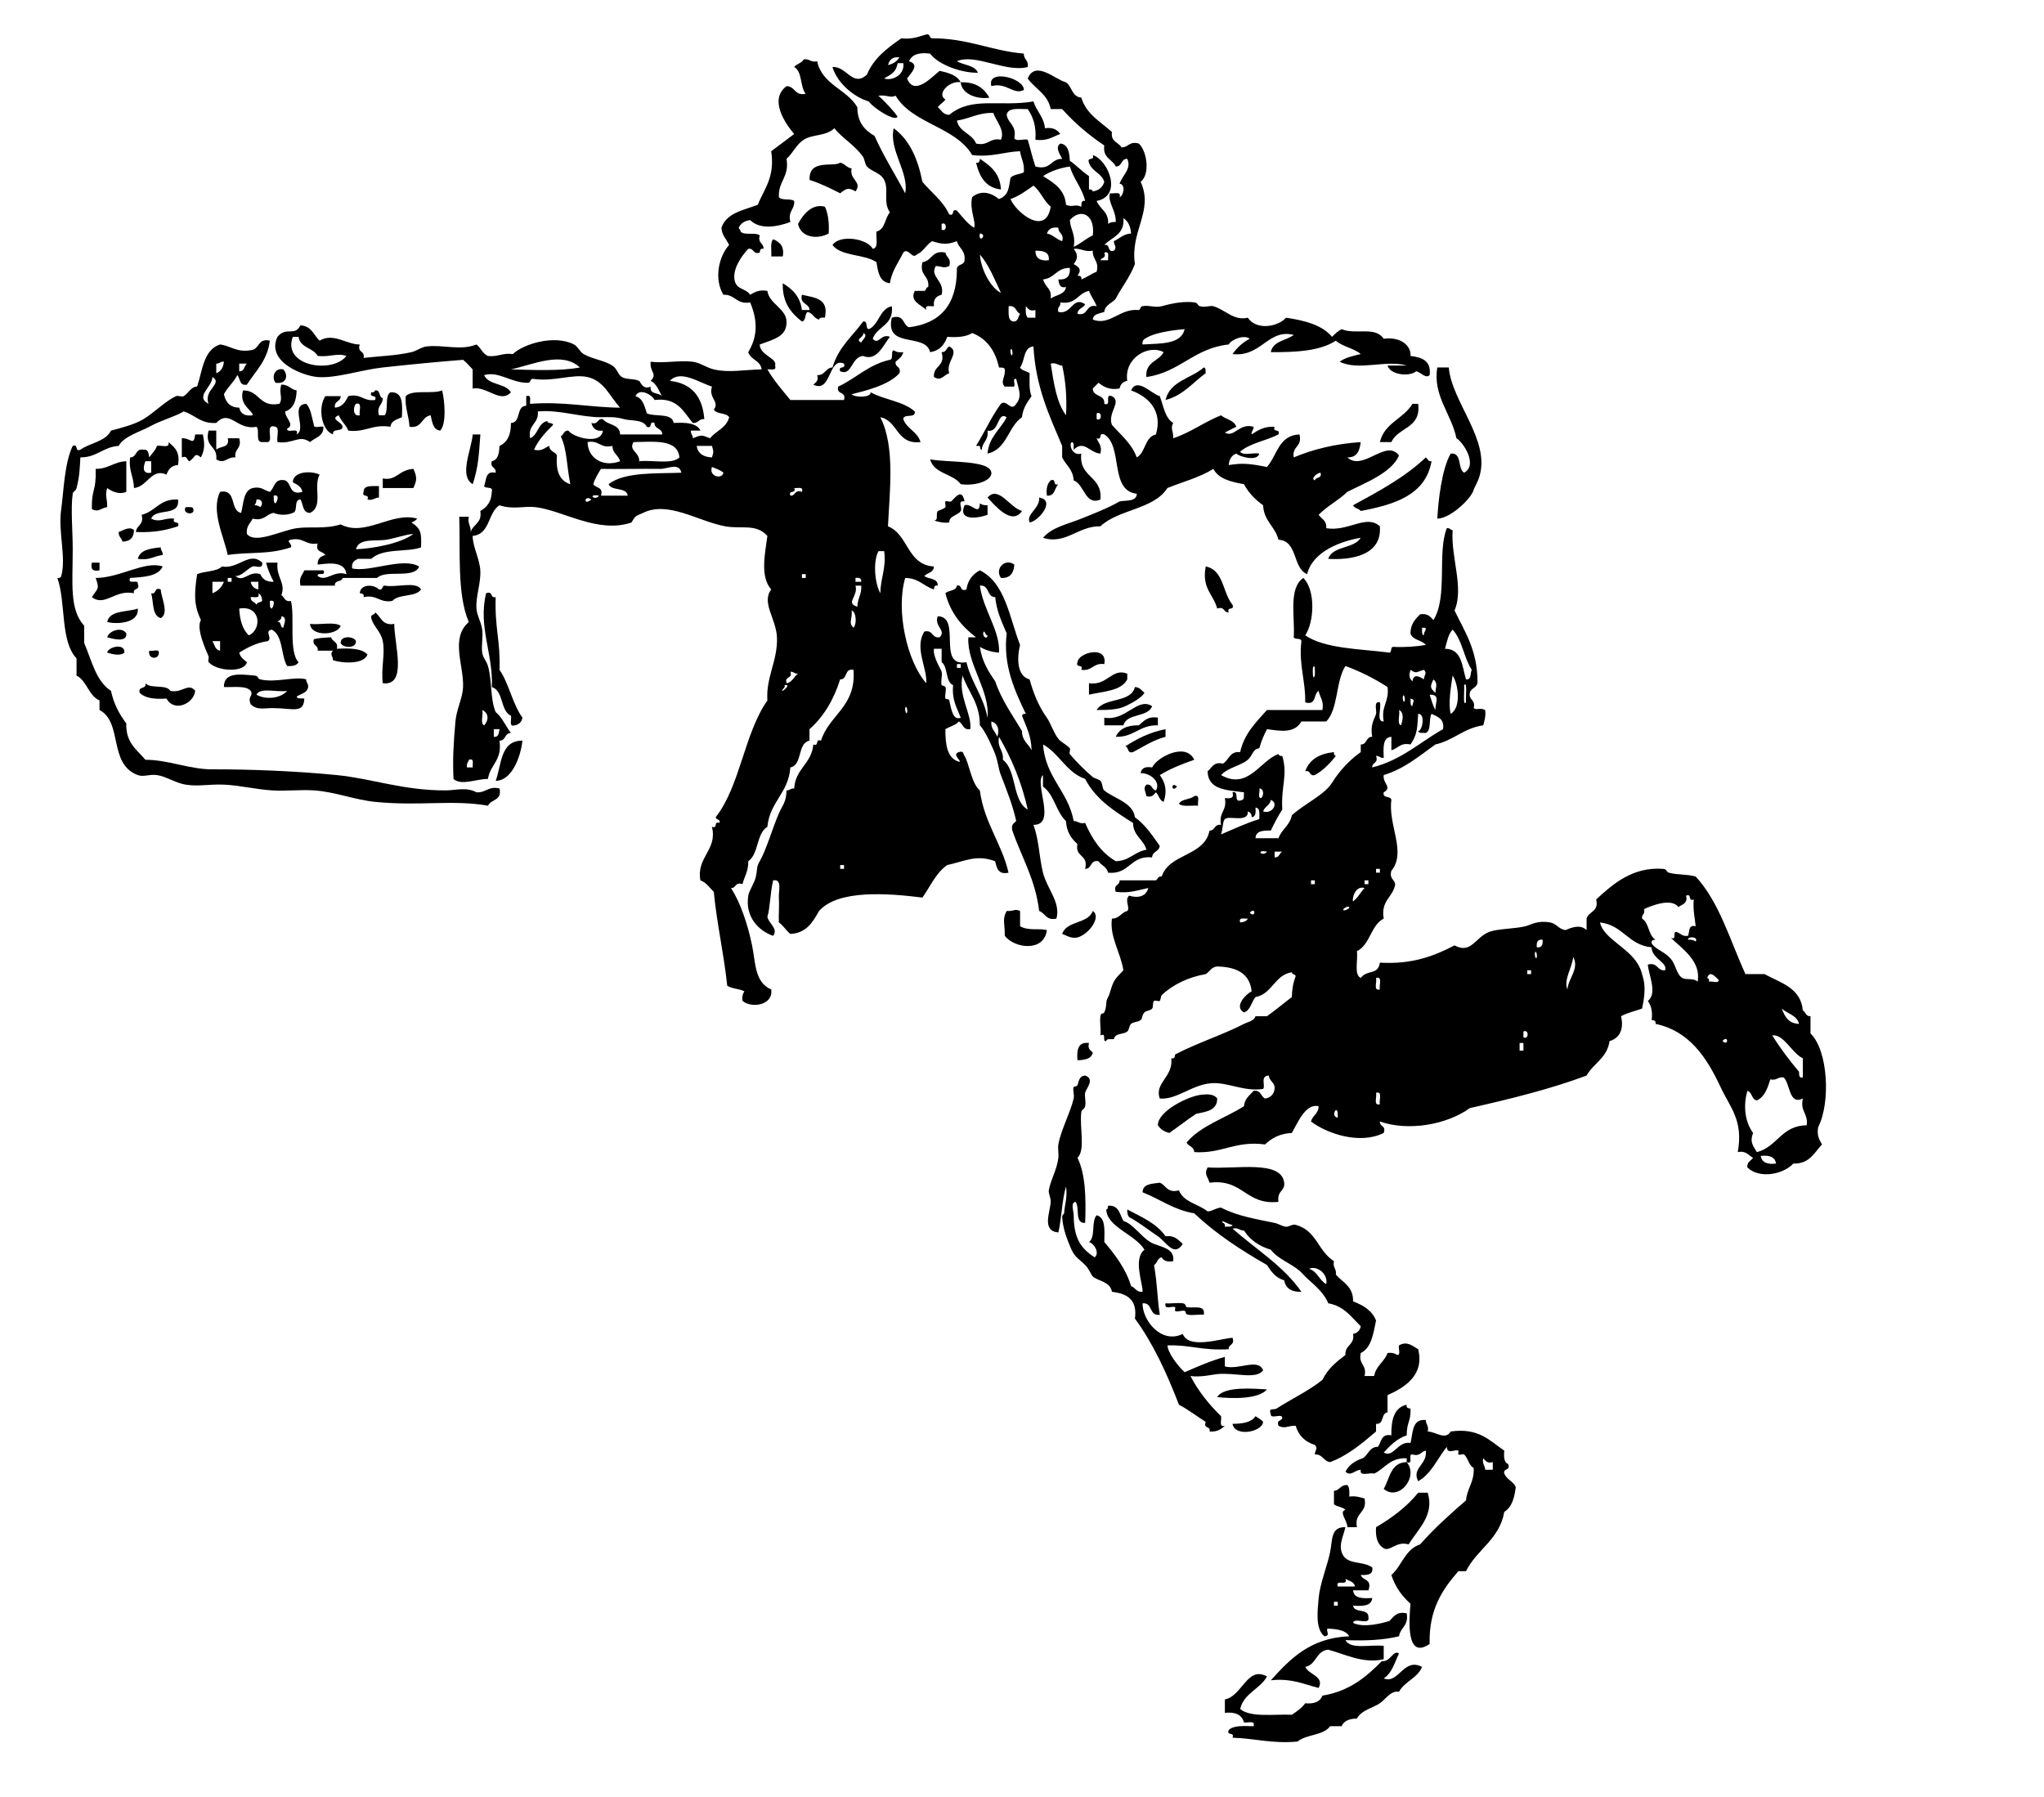 <?xml version="1.0"?>
<svg
    xmlns:rdf="http://www.w3.org/1999/02/22-rdf-syntax-ns#"
    xmlns="http://www.w3.org/2000/svg"
    xmlns:cc="http://web.resource.org/cc/"
    xmlns:xlink="http://www.w3.org/1999/xlink"
    xmlns:dc="http://purl.org/dc/elements/1.1/"
    xmlns:svg="http://www.w3.org/2000/svg"
    xmlns:inkscape="http://www.inkscape.org/namespaces/inkscape"
    xmlns:sodipodi="http://sodipodi.sourceforge.net/DTD/sodipodi-0.dtd"
    xmlns:ns1="http://sozi.baierouge.fr"
    id="paperboy_xA0_Image_1_"
    style="enable-background:new 0 0 256.32 225.36"
    xml:space="preserve"
    viewBox="0 0 256.32 225.36"
    version="1.1"
    y="0px"
    x="0px"
  >
<g
      clip-rule="evenodd"
      fill-rule="evenodd"
    >
	<path
        d="m128.4 11.28c-1.334 0.69-2.141-0.999-4.081-0.48-0.6-2.184 4.08-1.064 4.08 0.48z"
    />
	<path
        d="m122.88 19.92c1.305 0.856 2.528 1.792 2.64 3.84-1.941-0.219-2.699-1.621-3.12-3.36 0.41 0.088 0.45-0.187 0.48-0.48z"
    />
	<path
        d="m105.36 20.4c0.599 0.121 0.802 0.639 1.44 0.72-0.348 1.407 1.391 1.672 0.48 2.88-0.876-0.511-1.17-0.381-1.92 0.24-1.217-0.623-2.454-1.226-3.84-1.68-0.12-2.692 3.01-1.553 3.84-2.16z"
    />
	<path
        d="m103.44 25.92c0.417 0.863 0.555 2.005 0.48 3.36-1.494 0.821-3.533 0.455-3.84-1.2 0.64-1.237 1.78-2.578 3.36-2.16z"
    />
	<path
        d="m96.96 30c0.777 0.343 1.429 0.811 1.2 2.16h-1.44c0.049-0.751-0.162-1.762 0.24-2.16z"
    />
	<path
        d="m118.56 31.68c0.092 0.627 0.77 0.67 0.48 1.68-0.759 0.33-0.802 0.052-1.68 0-0.85 1.338 1.171 1.863 0.72 3.6-0.63 0.17-1.079 0.521-0.96 1.44-0.425 0.055-1.202-0.242-0.96 0.48-0.647-0.67-2.147-1.093-1.44-2.4h1.2c0.261-0.06 0.163-0.477 0.48-0.48 0.186-1.465-1.151-1.409-0.72-3.12 1.21-0.151 1.16-1.565 2.88-1.2z"
    />
	<path
        d="m100.56 38.88h0.96c-0.043-0.917-1.267-0.653-0.96-1.92 1.542 0.378 3.429 0.411 2.88 2.88-0.34-0.021-0.68-0.04-0.72 0.24-0.666-0.134-0.774-0.826-1.44-0.96-0.4 0.24-0.17 1.11-0.72 1.2-1.341-1.059-2.464-2.335-2.4-4.8 1.194 0.727 2.19 1.649 2.4 3.36z"
    />
	<path
        d="m33.84 42.72c-0.301 2.499-1.794 3.806-2.88 5.52-0.977 0.177-0.811-0.789-1.2-1.2-0.45 0.91-1.218 1.502-1.68 2.4 0.217 0.983 0.733 1.667 1.92 1.68 0.155 0.725 0.66 1.1 1.68 0.96 0.09-0.579-1.777-1.257-1.2-3.12 2.1-0.02 1.99 2.17 4.56 1.68 0.486-0.748-0.119-1.343 0.24-2.4 0.916-0.036 1.156 0.604 1.92 0.72-0.043 1.317-0.412 2.308-1.44 2.64-0.003 0.902 1.285 1.633 0.24 2.16-0.042 0.682 1.57-0.291 1.2 0.72 1.312-0.693-0.891-3.719 1.2-3.84 0.602 0.599 0.691 1.708 0.96 2.64-0.041 0.521 0.852 0.109 1.2 0.24 0.032 1.231-1.058 1.343-1.68 1.92-1.387-0.994-2.103 0.291-4.08 0-0.146-0.574 0.301-1.741-0.24-1.92-1.433-0.473-0.205 1.715-0.96 1.92h-0.72c-0.926 0.046-0.256-1.504-0.72-1.92-2.494 0.484-3.312-2.297-5.04-0.48-1.967 0.126-2.663-1.018-4.08-1.44-1.289 0.735-2.806 1.079-4.32 1.92-0.96 0.533-3.256 1.225-3.84 2.4-1.958 0.122-2.711 1.448-4.8 1.44-0.062 1.117-0.098 2.452-0.48 3.84-0.117 0.424-0.435 0.399-0.48 0.72-0.265 1.872 0 4.567 0 6.96 0 4.347-0.428 7.531 1.44 9.6v2.16c0.94 2.18 1.465 4.775 3.36 6 0.346 1.654 1.059 2.941 1.92 4.08-0.097 2.417 1.333 3.307 2.4 4.56 2.833-0.003 5.55 1.213 8.4 1.2 4.494-0.02 10.584 0.218 15.6 0.72 4.462 0.446 8.297 1.943 13.68 1.92 1.265-0.006 2.521-0.454 3.84 0.24 1.198 0.078 1.434-0.806 2.88-0.48 0.353 1.553-1.073 1.327-1.44 2.16-4.422-0.783-8.584 0.078-14.16-0.48-2.573-0.257-5.085-1.276-7.68-1.44-1.786-0.113-3.529 0.117-5.28 0-2.066-0.139-4.09-0.64-6-0.72-1.854-0.078-3.208 0.259-4.8 0-1.268-0.206-2.452-1.037-3.6-1.2-0.944-0.134-1.676 0.269-2.4 0-3.733-1.386-1.839-6.597-4.8-8.16v-1.2c-1.39-0.61-1.562-2.438-2.88-3.12v-2.16c-2.052-2.107-1.323-6.997-2.4-10.08 0.278 0.039 0.428-0.053 0.48-0.24 0.655-2.38-0.421-5.522 0-8.4 0.287-1.958 0.383-5.754 1.44-7.92 0.776-0.296 0.183 0.777 0.96 0.48 1.208-0.873 3.154-1.005 3.84-2.4 1.153-0.304 2.941-0.749 4.08-1.44 1.379-0.837 2.743-2.268 4.08-2.88 0.257-0.118 0.714 0.137 0.96 0 0.554-0.309 0.914-1.208 1.68-1.2 0.682-2.038 0.808-4.632 2.88-5.28 1.354 0.166 2.024 1.016 3.84 0.72 1.128-0.072 0.851-1.549 2.4-1.2zm-6.72 2.88v1.2c0.593-0.207 0.88-0.719 0.96-1.44-0.454-0.054-0.53 0.27-0.96 0.24zm2.88 0.96c0.677 0.037 0.602-0.679 0.96-0.96h-0.96v0.96zm-3.84 4.08c-0.698-1.73 1.847-2.534 0.48-3.36-0.026 1.278-2.241 2.464-0.48 3.36z"
    />
	<path
        d="m119.04 43.44c1.426 0.747-0.51 1.962 0 3.36-0.764 0.244-0.97 1.044-1.92 0.48-0.123-1.482 1.477-1.243 0.96-3.12 0.6 0.041 0.58-0.537 0.96-0.72z"
    />
	<path
        d="m150.96 46.08c0.281 0.039 0.202 0.438 0.24 0.72-1.627 1.174-2.821 2.779-5.04 3.36 0.56-2.399 3.23-2.693 4.8-4.08z"
    />
	<path
        d="m180.24 46.08h1.439c0.357 4.328 5.248 9.106 3.84 13.68-0.283 0.92-0.6 1.232-0.72 1.68-0.286 1.073-2.926 3.595-4.56 3.6 0.126-2.215 0.538-6.166 1.68-8.16 1.485-0.125 0.821 1.898 1.68 2.4 1.741-0.907-0.033-3.761-0.96-4.32-0.64-3.101-2.98-5.306-2.4-8.88z"
    />
	<path
        d="m34.56 48c-0.551-0.671-0.132-1.909 0.96-1.68 0.633 0.663 0.498 1.896-0.96 1.68z"
    />
	<path
        d="m42.48 52.08c-1.185 0.472 0.41 0.806 0.48 1.44-0.029 0.691-1.316 0.124-1.2 0.96-1.435-0.508-1.935-3.336-0.96-4.8h1.92c0.012 0.732-0.865 0.575-0.72 1.44 0.967-0.073 1.315-0.765 1.68-1.44 1.646-0.367 1.862 0.698 3.36 0.48 0.296-0.777-0.777-0.184-0.48-0.96 0.279 0.039 0.427-0.053 0.48-0.24 0.73-0.09 0.408 0.873 0.96 0.96 0.012 0.892-0.81 0.951-0.48 2.16h0.72c0.526-0.673-0.04-2.44 0.72-2.88 1.629-0.109 1.492 1.548 1.44 3.12-0.594 0.286-1.35 0.41-1.44 1.2-2.283-0.363-3.097 0.743-5.28 0.48-0.307-0.733-0.898-1.183-1.2-1.92zm2.64 0c-0.146-0.495 0.387-1.667-0.48-1.44-0.369 0.365-0.428 1.646 0.48 1.44z"
    />
	<path
        d="m55.44 48.96c0.317 1.182 0.588 4.221-0.24 5.04-0.928-0.112-0.989-1.091-1.2-1.92-1.176 0.184-1.04 1.68-2.64 1.44-0.145-1.655-0.6-2.423-0.48-3.84 0.879-0.881 3.309-0.211 4.56-0.72z"
    />
	<path
        d="m177.84 50.64c0.397 3.117-2.523 2.916-3.359 4.8h-1.44c0.554-2.406 2.991-2.929 4.08-4.8h0.72z"
    />
	<path
        d="m24.48 54.48h0.96c0.247 1.242 0.238 1.908-0.24 2.88-0.841-0.692-0.686-0.008-1.44 0.48-0.376-0.103-0.205-0.755-0.96-0.48v-2.4c1.134-0.064 1.482 1.061 1.68-0.48z"
    />
	<path
        d="m59.28 54.48h0.96c-0.198 2.709-0.255 4.075-0.96 6.24-1.759-1.052-0.171-4.254 0-6.24z"
    />
	<path
        d="m21.12 55.44c0.736 0.624 1.507 1.212 1.2 2.88-0.838 0.042-1.208 0.552-1.44 1.2-1.886-0.871-2.412 1.547-4.08 1.68-0.022-1.417-0.699-2.181-0.48-3.84 0.894 0.014 0.599-1.161 1.68-0.96 0.633-0.073 0.619 0.501 0.72 0.96 0.315-0.484 0.765-0.835 0.96-1.44 0.495-0.145 1.667 0.387 1.44-0.48zm-2.16 3.84v-1.44h-0.72c-0.268 0.651-0.469 1.655 0.72 1.44z"
    />
	<path
        d="m178.8 57.36c0.244 0.156 0.248 0.552 0.72 0.48-0.765 4.275-4.652 5.427-8.88 6.24-0.234-0.325-0.809-0.311-0.96-0.72 3.27-1.773 6.54-3.541 9.12-6z"
    />
	<path
        d="m116.64 57.6c2.085 0.436 7.521 0.043 7.68 1.68 0.094 0.965-1.922 1.709-3.84 1.44-0.98-1.344-3.36-1.279-3.84-3.12z"
    />
	<path
        d="m51.84 58.8c0.46 1 0.46 1.401 0 2.4h-3.84v-1.2c1.731 0.339 1.988-1.091 3.84-1.2z"
    />
	<path
        d="m40.08 59.52c-0.833 1.524 0.521 3.988-1.2 4.8-0.971 0.012-0.826-1.094-1.2-1.68-0.896-0.017-0.251 1.509-0.96 1.68-0.697 0.312-1.704 0.312-2.4 0-0.97 0.15-1.167 1.073-2.64 0.72-0.28 0.6-0.837 0.923-0.72 1.92 1.054 1.308 4.224-0.416 6.24-0.72 1.641-0.248 3.544 0.151 5.52-0.479 3.104 1.625 6.409-1.643 9.6-0.72-0.176 0.224-0.436 0.364-0.72 0.48 1.189 0.785 1.267 1.257 1.2 3.12-1.67 0.645-4.764 0.05-6.24 1.44h-1.68c-0.42 0.219-0.833 0.446-0.72 1.2 2.174 0.527 6.329-1.447 8.4-0.24-0.628 1.612-4.152 0.328-5.28 1.44h-4.32c-0.087 0.553-1.051 0.229-0.96 0.96h-4.32c-0.24-1.039 0.268-1.332 0.48-1.92h2.4c0.373 0.853-0.815 0.145-0.72 0.72 1.119 0.789 1.95-0.763 3.6-0.24-0.178-1.828-2.754-1.26-3.6-1.2-0.048-0.768 0.402-1.038 0.96-1.2-0.287-0.513-1.302-0.298-0.96-1.44-1.535 0.255-1.75-0.81-3.36-0.48-0.719 0.158 0.229 0.513 0 0.96-2.927 0.963-5.188 0.534-7.92 0.96-0.47-2.302-2.149-5.51-0.96-7.92 2.154-0.394 1.167 2.352 2.64 2.64 0.316-1.203 0.261-2.779 1.44-3.12 1.115-0.235 1.449 0.311 2.16 0.48 0.622-0.499 0.506-1.734 1.92-1.44 0.848 0.353 0.454 1.947 2.16 1.44-0.121-0.679-0.683-0.917-1.2-1.2-0.002-1.349 2.25-1.5 3.36-0.961zm-5.52 3.6c0.17-0.177 0.598-1.175-0.24-0.96 0.041 0.359-0.086 0.886 0.24 0.96zm-2.64 0.24c0.331-0.01 0.527 0.113 0.72 0.24 0.378-0.356 0.267-1.072-0.48-0.96 0.01 0.33-0.113 0.527-0.24 0.72zm16.56 4.32c-1.432 0.236-3.474-0.258-3.84 1.2 2.007-0.074 5.558-0.681 7.2-1.92-0.97 0.06-2.18 0.525-3.36 0.72z"
    />
	<path
        d="m131.76 60.24c0.776-0.296 0.184 0.777 0.96 0.48-0.498 0.462-0.397 1.522-1.439 1.44-0.12-0.916 0.07-1.532 0.48-1.92z"
    />
	<path
        d="m47.52 60.96v1.44c-0.565-0.005-0.707 0.414-1.44 0.24 0.296-0.777-0.777-0.184-0.48-0.96-0.014-0.893 1.068-0.692 1.92-0.72z"
    />
	<path
        d="m128.16 64.08c-1.288 1.928-3.498-0.811-4.32-1.68 1.36-1.584 2.77 1.262 4.32 1.68z"
    />
	<path
        d="m120.96 62.88c-0.993-0.138-0.233 0.784-0.48 1.2-0.321 0.543-1.488 0.603-1.44 1.44-0.825 0.105-1.345-0.095-1.92-0.24 0.624-0.014 0.176-0.745 0.48-1.2 0-0.001 0.872-0.306 0.96-0.48 0.066-0.132-0.106-0.626 0-0.72 0.13-0.115 0.599 0.123 0.72 0 0.7-0.713 1.35-1.568 1.68 0z"
    />
	<path
        d="m130.32 62.4c2.129 0.343-0.11 2.979-1.2 3.12-0.49-1.061 1.28-1.693 1.2-3.12z"
    />
	<path
        d="m22.32 62.64c0.296 2.215-2.835 1.004-3.36 2.4 1.093 0.549 1.635-0.127 2.88 0-0.296 0.776 0.777 0.184 0.48 0.96-1.415 0.453-2.822 0.812-5.28 0.72 0.072-0.888 1.056-0.864 0.72-2.16 1.749-0.411 2.272-2.048 4.56-1.92z"
    />
	<path
        d="m122.88 63.12c0.214 0.187 0.542 0.258 0.96 0.24v1.2c-1.373 0.495-3.735 0.74-2.88-1.2 0.88-0.317 1.86 1.44 1.92-0.24z"
    />
	<path
        d="m23.28 63.6c0.38 0.02 0.916-0.115 0.96 0.24 0.262 0.843-1.472 0.643-0.96-0.24z"
    />
	<path
        d="m16.8 66.48c-0.012 0.948-0.492 1.428-1.44 1.44-0.103-0.457-0.517-0.603-0.48-1.2 0.558-0.193 1.363-0.769 1.92-0.24z"
    />
	<path
        d="m20.16 68.64c-0.031 0.43 0.293 0.506 0.24 0.96-1.072 0.128-1.678 0.722-3.12 0.48 0.29-1.15 1.584-1.296 2.88-1.44z"
    />
	<path
        d="m32.88 70.56c0.104 0.92-0.859 0.334-1.2 0.48-0.73 0.312-1.305 1.203-2.16 1.2 1.051 0.879 1.671-0.72 3.12-0.24 0.263 0.617 0.768 0.992 1.68 0.96-0.378-0.741-0.73-1.51-0.96-2.4h1.44c-0.204 1.828 1.082 2.536 0.48 4.08 0.414 0.227 0.393 0.887 1.2 0.72 0.513 1.901-0.306 6.428 0.96 7.68-0.221 0.419-0.75 0.53-1.44 0.48-0.79-1.371-0.484-3.836-1.92-4.56-0.984 0.193 0.125 0.988-0.48 1.44-1.474 0.207-2.559 0.802-3.6 1.44 0.133 0.586 0.563 0.877 0.96 1.2-0.284 1.342-3.748 1.182-4.8 0-0.106-0.12 0.061-0.567 0-0.72-0.226-0.563-1.647-3.538-0.96-4.56-0.946-1.949-0.822-3.432-0.48-5.76 0.962-0.398 2.429-0.291 3.12-0.96 2.015 0.394 3.474-1.984 5.04-0.48zm-4.32 2.4h0.48v-0.48h-0.48v0.48zm-1.92 1.44c0.687-0.273 1.167-0.753 1.44-1.44h-1.44v1.44zm5.76-0.48v-0.96h-0.96c0.104 0.536 0.424 0.856 0.96 0.96zm-0.96 0.96c-0.042 0.602 0.538 0.583 0.72 0.96 0.062-0.337 0.526-0.273 0.72-0.48-0.033-0.447-0.158-0.802-0.48-0.96 0.242 0.722-0.535 0.425-0.96 0.48zm2.64 1.44c0.17-0.177 0.598-1.175-0.24-0.96 0.041 0.359-0.086 0.886 0.24 0.96zm-2.88 3.36c1.711-0.784 1.472-3.822-1.2-3.36 0.072 1.448 0.421 2.619 1.2 3.36zm3.6-1.68c0.554-0.073 0.267 0.693 0.72 0.72 0.104-0.534 0.551-1.302-0.24-1.44 0.072 0.472-0.324 0.476-0.48 0.72zm-7.2 3.6v-1.2h-0.96c0.267 0.453 0.337 1.103 0.96 1.2z"
    />
	<path
        d="m11.52 70.56h0.96v0.96c-0.826 0.187-1.147-0.134-0.96-0.96z"
    />
	<path
        d="m20.4 71.04c-0.581 1.259-2.361 1.319-4.08 1.44-0.384 0.944 1.037 0.083 0.96 0.72 0.348 0.907-0.659 0.46-0.48 1.2-2.377-0.519-3.65 1.747-5.28 0.48 0.703-1.109 1.004-0.918 0.48-2.4 3.032-0.001 6.178-2.201 8.4-1.44z"
    />
	<path
        d="m127.2 70.8c-0.07 1.05-0.504 1.736-1.68 1.68-0.82-1.176 0.53-2.521 1.68-1.68z"
    />
	<path
        d="m151.2 71.04c2.279 0.44 2.113 3.327 3.359 4.8 0.297 0.777-0.776 0.184-0.479 0.96-0.681 0.041-0.469-0.812-1.44-0.48-0.46-1.783-1.97-2.508-1.44-5.28z"
    />
	<path
        d="m52.8 73.92c-0.685 0.995-2.827 0.533-3.6 1.44-1.643 0.283-1.887-0.833-3.6-0.48 0.088-0.408-0.188-0.453-0.48-0.48 0.069-1.203 1.774-1.135 2.4-0.48 0.532 0.132 0.342-0.458 0.72-0.48 1.393 0.287 3.955-0.595 4.56 0.48z"
    />
	<path
        d="m20.16 73.92c0.04 1.027 1.084 2.972 0 3.6-1.122-0.318-0.875-2.005-1.2-3.12 0.739 0.18 0.292-0.827 1.2-0.48z"
    />
	<path
        d="m60.96 74.4c0.908-0.347 0.46 0.66 1.2 0.48-0.138 3.87 0.606 5.46 0.48 9.12 1.206 1.754 1.627 4.292 2.88 6-0.104 0.536-0.424 0.855-0.96 0.96-0.807 0.247-0.374-0.747-0.48-1.2-1.377-0.623-0.887-3.113-2.4-3.6 0.183-4.184-1.752-7.527-0.72-11.76z"
    />
	<path
        d="m17.28 76.32c0.168 1.852-2.632 2.002-3.84 1.68 0.327-1.513 2.472-1.208 3.84-1.68z"
    />
	<path
        d="m47.04 76.8c0.752 0.528 0.854 1.707 2.4 1.44 0.002 2.559 1.697 7.842-1.44 7.44-0.235-1.888 0.322-3.718 0-5.28-0.261-1.268-1.194-1.837-1.44-2.88-0.132-0.532 0.458-0.342 0.48-0.72z"
    />
	<path
        d="m38.88 78.24c1.204 0.156 3.035-0.314 3.84 0.24-0.425 1.214-3.726 1.387-3.84-0.24z"
    />
	<path
        d="m15.84 79.44c0.12 1.213-1.804 0.649-2.4 0.48 0.223-0.819 1.848-1.392 2.4-0.48z"
    />
	<path
        d="m41.52 79.92c0.134 0.586 0.929 0.511 0.72 1.44 1.602-0.082 3.112-0.072 3.84 0.72-0.426 1.224-2.998 1.14-4.32 0.72-0.026-0.597-0.45-0.743 0-1.2h-1.92c0.116-0.756-0.736-0.543-0.48-1.44 0.582-0.141 1.025-0.18 2.16-0.24z"
    />
	<path
        d="m44.64 80.4c0.046 0.97-1.674 0.874-1.92 0.24-0.047-0.97 1.674-0.873 1.92-0.24z"
    />
	<path
        d="m15.6 81.84c-0.501 0.473-1.594 0.184-2.16 0 0.089-0.701 2.242-1.261 2.16 0z"
    />
	<path
        d="m18.72 81.6c0.349 0.131 1.24-0.281 1.2 0.24 0.025 0.943-1.439 0.853-1.2-0.24z"
    />
	<path
        d="m138.48 83.28c-1.39-0.189-1.491 0.909-2.881 0.72 0.297-0.776-0.776-0.184-0.479-0.96 0.09-1.216 3.82-2.165 3.36 0.24z"
    />
	<path
        d="m141.36 84.48v0.72c-0.766 1.474-2.988 1.492-4.801 1.92v-1.44c2.3 0.365 2.86-1.96 4.8-1.2z"
    />
	<path
        d="m38.64 86.16c-0.109 0.771-0.934 0.826-1.44 1.2 0.074 0.326 0.601 0.199 0.96 0.24-0.059 1.93-1.464 1.222-3.84 1.2-1.306-0.012-2.038 0.303-2.88-0.48-0.442-1.057 0.385-0.983 0-1.68-0.587-0.693-2.128-0.432-3.36-0.48-0.044-1.976 2.266-1.567 3.84-1.44 0.535 0.043 0.326 0.383 0.72 0.48 1.888 0.463 4.417-0.416 5.76 0-0.03 0.43 0.294 0.506 0.24 0.96zm-6.48 0.96c1.171 0.678 3.048 0.464 3.84-0.48-1.222 0.217-3.375-0.495-3.84 0.48z"
    />
	<path
        d="m18.24 85.68c0.615 0.745 2.625 0.094 3.12 0.96 1.493 0.322 2.255-1.086 3.12 0-0.213 1.683-2.69 2.683-3.6 0.96-1.472 0.112-2.687-0.033-3.36-0.72-0.255-0.895 0.9-0.38 0.72-1.2z"
    />
	<path
        d="m142.32 86.16c0.613 0.027 0.84 0.44 1.199 0.72-0.38 0.636-1.543 1.277-2.399 1.68-0.859 0.404-1.966 0.493-3.601 0.48 0.95-1.614 4.29-0.833 4.8-2.88z"
    />
	<path
        d="m144.48 88.56c-0.547 1.454-3.168 0.833-3.601 2.4h-2.399v-0.96c2.7 0.478 4.16-2.633 6-1.44z"
    />
	<path
        d="m145.2 90v0.96c-2.309-0.068-2.972 1.509-5.28 1.44 0.442-0.998 1.419-1.461 2.88-1.44 0.62-0.496 1.07-1.173 2.4-0.96z"
    />
	<path
        d="m146.16 91.44v0.96c-1.582 0.418-2.768 1.232-4.08 1.92-0.771 0.21-0.498-0.622-0.96-0.72 1.45-0.95 3.04-1.764 5.04-2.16z"
    />
	<path
        d="m65.52 92.88c-0.286 2.375-1.475 5.057-3.36 5.04 0.759-2.041 0.549-5.051 3.36-5.04z"
    />
	<path
        d="m149.76 95.28c-1.545 0.535-3.03 1.13-4.319 1.92 0.686 0.957 0.965 1.947 0.479 3.36-0.53-0.189-0.601-0.839-0.96-1.2-0.289 0.271-0.435 0.685-1.2 0.48-0.074-0.561-0.47-0.991 0-1.44 0.754-0.113 0.635 0.646 1.2 0.72 0.628-1.037-0.679-2.194-1.92-2.16 0.086-0.634 0.576-0.863 1.44-0.72 0.58-1.259 4.21-3.225 5.28-0.96z"
    />
	<path
        d="m167.28 94.32c-0.039 0.279 0.053 0.427 0.239 0.48-0.75 0.93-1.559 1.801-2.64 2.4-0.738 0.179-0.461-0.659-1.2-0.48 0.52-1.484 1.79-2.206 3.6-2.4z"
    />
	<path
        d="m147.6 98.64c-0.73 0.887-0.81-0.729 0 0z"
    />
	<path
        d="m149.76 99.84c0.807-0.246 0.374 0.747 0.48 1.2-0.815-0.065-1.946 0.186-2.4-0.24 0.33-0.63 1.41-0.51 1.92-0.96z"
    />
	<path
        d="m127.92 114.24v1.92c1.092 0.608 2.365 0.22 3.36 0.48-0.352 2.788-4.05 2.307-5.28 0.72 0.025-1.542-0.352-2.069 0.24-3.12 1 0.06 0.94-0.32 1.68 0z"
    />
	<path
        d="m137.04 114.24c1.194 0.833-0.772 3.244-2.16 3.36-0.637 0.053-1.105-0.263-1.68-0.48 0.55-1.69 3.25-1.23 3.84-2.88z"
    />
	<path
        d="m136.56 130.8c-0.205 0.765 0.21 0.911 0.48 1.2-0.173 0.786-0.983 0.937-1.92 0.96-0.12-1.32 0.07-2.33 1.44-2.16z"
    />
	<path
        d="m133.68 148.8c-0.517 1.723-0.54 3.939-0.96 5.76-2.122-0.195-1.035-2.505-0.96-3.84 0.028-0.492-0.301-1.075-0.24-1.44 0.217-1.305 1.043-2.633 1.2-4.08 0.06-0.548-0.09-1.155 0-1.68 0.307-1.775 1.497-3.964 1.92-5.76 0.115-0.489-0.156-1.072 0-1.44 0.034-0.078 0.403-0.047 0.48-0.24 0.173-0.432 0.169-1.139 0.96-1.199 1.27 0.457 0.103 1.64 0 2.159-0.097 0.492 0.127 1.12 0 1.681-0.103 0.452-0.437 0.382-0.48 0.72-0.253 1.953 0.55 4.739-0.479 5.76 0.998 2.042 1.078 5.002 0.96 8.16-1.362 0.082-0.646-1.913-1.2-2.64-0.661 0.087-0.244 1.123-0.24 1.68 0.021 2.892 0.881 4.157 2.641 5.28 0.664-0.604-0.127-1.78-0.721-1.92 0.845-0.596 0.263-2.618 0.96-3.36 1.146 0.295 0.983 1.897 0.961 3.36 1.352 1.607 2.655 3.265 3.359 5.52 0.533 0.187 0.644 0.797 1.44 0.721 0.056-0.976-1.234-4.147 0.239-5.28-1.182-1.939-4.694-2.823-4.8-5.04 0.233-0.007 0.187-0.294 0.24-0.48 1.378-0.098 1.452 1.108 1.92 1.92 1.141 0.317 2.132 1.871 3.36 2.641 1.012 0.633 3.131 0.615 2.88 2.399-0.776 0.137-1.207-0.072-1.44-0.479-0.563 0.076-0.537 0.742-0.96 0.96 0.469 2.821 0.363 3.94 0.721 6.24-1.396 0.194-0.845-1.556-2.16-1.44-0.056 2.088 2.332 5.17 5.04 3.84 0.748 1.938 4.59 0.62 6.239 0.48 0.332 0.972-0.521 0.759-0.479 1.439-3.36 0.199-4.837-0.575-7.68-0.479 0.022 0.862 1.264 2.571 2.159 3.359 1.619-0.701 3.226-1.415 5.04-1.92v1.2c1.801 0.473 4.143-1.084 4.801 0.48-0.881 1.208-3.51 0.254-5.761 0.479-0.67 0.067-2.066 0.425-3.359 0.24 1.016 1.944 2.341 3.579 3.84 5.04 0.106 0.453-0.326 1.446 0.479 1.2-0.453 0.427-0.969 0.791-1.92 0.72 0.18-0.739-0.827-0.293-0.479-1.2-1.119-0.721-2.164-1.516-3.36-2.16-1.515-3.925-3.219-7.66-5.52-10.8 0.332-2.412-1.017-3.144-2.88-3.359-0.264-1.323-1.627-1.275-2.4-1.921-0.199-0.166-0.44-0.92-0.96-1.439-0.935-0.935-1.329-0.922-1.92-2.4-0.285-0.713-0.885-2.129-0.96-3.6-0.017-0.325 0.234-0.38 0.24-0.48 0.05-1 0.45-2.05 0.24-3.36z"
    />
	<path
        d="m152.64 137.76c0 1.52-1.387 1.653-2.64 1.92-1.161 0.759-2.227 1.613-3.36 2.399-0.651-0.147-1.124-0.476-1.439-0.96-0.049-1.733 3.78-3.682 5.52-3.84 0.64-0.06 1.48-0.12 1.92 0.48z"
    />
	<path
        d="m160.32 150.72c-4.131 0.45-4.423-2.938-8.641-2.4-0.216-0.758-0.724-1.054-0.239-1.92 3.482 0.264 9.249-0.987 9.6 1.92 0.13 1.11-0.92 0.92-0.72 2.4z"
    />
	<path
        d="m145.44 148.32c0.811 0.31 0.896 1.344 2.399 0.96 0.585 1.495 2.453 1.708 3.601 2.641 0.68-0.041 1-0.44 1.68-0.48 2.02 1.062 4.46 1.453 6.72 1.92 0.449 0.093 0.994 0.452 1.44 0.48 0.384 0.023 0.776-0.358 1.2-0.24 2.677 0.75 2.706 3.205 4.8 4.56-0.192 0.833 0.357 0.923 0.239 1.681 0.85 0.99 2.201 1.479 2.16 3.359 1.272 0.488 2.377 1.144 2.88 2.4-0.345 1.655-0.574 3.425-1.92 4.08-0.322 1.443 0.804 1.437 0.48 2.88h1.2c0.229-1.29 1.277-1.763 1.68-2.88 0.557-0.077 0.922 0.038 1.2 0.24 0.521 0.04 0.108-0.852 0.24-1.2 1.017-0.59 1.701 0.085 2.399 0.479 0.81 3.229-1.647 4.784-3.84 5.761v2.159c-0.861 0.099-0.381 1.539-1.44 1.44v0.96c-1.735 1.464-3.443 2.956-5.76 3.84-0.85-0.11-0.906-1.014-1.92-0.96 0.026-0.597 0.45-0.743 0-1.2-1.228-0.372-2.03-1.169-2.399-2.399-1.007-0.033-1.341 0.437-2.16 0-0.275-0.755 0.377-0.583 0.479-0.96 0.04-0.68-1.479 0.199-1.439-0.48-0.331-0.914 0.345-0.479 0.72-0.72 1.86-1.2 4.052-2.223 5.76-3.601 0.641-1.359 1.74-2.259 2.88-3.119-0.093-1.293 1.192-1.208 0.96-2.641 0.536-0.104 0.856-0.424 0.96-0.96-1.173-1.146-2.104-2.536-4.08-2.88-0.463-1.215-1.62-2.205-2.64-3.12-0.33-0.296-0.648-0.695-0.96-0.96-1.124-0.953-2.77-1.512-3.6-2.64-1.485-0.435-2.604-1.236-3.36-2.4-0.565 0.006-0.707-0.413-1.44-0.24 2.932 2.59 6.38 4.66 8.641 7.921-1.244 0.044-1.974-0.427-2.16-1.44-1.065-0.295-1.628-1.092-2.16-1.92-3.307-1.894-6.451-3.949-9.12-6.48-2.604-0.437-4.295-1.785-6.479-2.64 0.03-1.09 1.18-1.06 2.16-1.2zm8.16 5.52c0.359-0.041 0.886 0.085 0.96-0.24-0.439 0.035-1.688-0.845-1.199-0.24 0.19 0.05 0.28 0.2 0.24 0.48zm12.72 7.2c0.233-1.439-1.316-2.355-2.16-1.92 1.05 0.31 1.27 1.45 2.16 1.92z"
    />
	<path
        d="m141.36 151.68c1.781 0.938 3.693 1.746 4.8 3.359 1.189-0.149 1.599 0.481 2.16 0.961-1.117 1.706-2.038-0.235-3.12-0.961-1.064-0.713-2.421-1.78-3.601-2.399-0.19-0.21-0.26-0.54-0.24-0.96z"
    />
	<path
        d="m146.16 163.44c0.679 0.067 1.518-0.088 2.16 0 0.444 0.061 0.343 0.45 0.479 0.48 0.844 0.183 2.385-0.37 2.16 0.96-0.647-0.077-1.358 0.104-1.92 0-0.539-0.1-0.207-0.351-0.48-0.48-0.255-0.121-1.005 0.19-1.199 0-0.053-0.051 0.061-0.455 0-0.479-0.45-0.18-1.38 0.42-1.2-0.48z"
    />
	<path
        d="m158.88 174.24c-1.045 1.268-4.495 1.165-6.24 0.96 0.83-1.41 4.71-1.04 6.24-0.96z"
    />
	<path
        d="m157.44 177.6c0.319 0.24 0.724 0.396 0.96 0.72-0.168 1.294-3.561 1.907-3.841 0.24 1.27-0.01 2.38-0.18 2.88-0.96z"
    />
	<path
        d="m168.96 186.24c0.276 0.284 0.271 0.849 0.24 1.44 0.825-0.105 1.345 0.095 1.92 0.24 0.373 1.893-1.333 1.706-0.96 3.6h-1.2c0.021-0.807-1.119-1.957-0.24-2.16-0.319-0.399-1.067-0.373-1.439-0.72v-1.68c0.75-0.05 0.81-0.79 1.68-0.72z"
    />
	<path
        d="m179.04 187.2c0.857 2.799-1.168 4.495-2.4 6.48-1.521-0.473-2.379 0.97-3.12 0.479-0.761-0.438-1.055-1.345-0.96-2.64 2.018-1.184 3.848-2.553 5.28-4.32h1.2z"
    />
	<path
        d="m173.52 208.08c-2.581 0.587-4.813-0.62-6.96-1.199-1.542 0.138-1.466 1.894-2.88 2.159 0.446 1 2.438 1.17 1.681 2.641-1.857-0.463-3.396-1.244-6-0.96 2.437-2.684 4.926-5.313 9.84-5.521-0.445-0.755-1.495-0.904-2.641-0.96-0.463 0.023 0.415 0.938-0.479 0.96-1.145-0.907-0.866-3.136-0.72-4.8 0.153-1.754 1.084-4.044 1.439-5.76 0.312-1.5 0.05-3.181 1.92-3.12-0.306 1.252-0.8 2.12-0.479 3.12 0.545 1.703 2.582 1.032 3.84 1.92 0.16 0.96-0.635 0.965-1.44 0.96 0.24 0.72 1.465 0.456 0.96 1.92h-1.92c0.09 1.03 1.205 1.035 2.4 0.96-0.09 1.03-1.205 1.035-2.4 0.96 0.128 0.992 1.955 0.285 1.92 1.44 0.244 1.123-1.803-0.043-1.92 0.72 1.287 0.64 3.452 0.097 4.561-0.24 0.524-0.516 0.849-1.23 2.16-0.96 0.284 1.564-0.799 1.762-0.96 2.88-1.929 0.473-4.214 0.587-6.721 0.48 0.622 1.219 3.145 0.535 4.8 0.72v1.68zm-5.76-9.12c0.721 0 1.44-0.001 2.16 0-0.097-0.623-0.747-0.693-1.2-0.96 0.37 1.01-1.33-0.05-0.96 0.96zm-0.48 2.4h0.479v-0.479h-0.479v0.48z"
    />
	<path
        d="m109.44 42.48c0.731 0.87 1.031-0.712 2.16-0.24-0.823 0.978-1.622 3.124-3.36 2.4-1.496 0.085-1.385 2.578-2.88 1.92-0.296-0.777 0.777-0.184 0.48-0.96-1.995-0.875-1.557 3.774-3.84 2.64 0.271-0.289 0.685-0.435 0.48-1.2 1.009 0.049 1.008-0.912 1.92-0.96 0.706-2.495 2.49-3.91 3.84-5.76 0.663-0.103 0.225 0.895 0.72 0.96 1.315-0.604 1.302-2.538 2.88-2.88 0.26 2.422-1.84 2.485-2.4 4.08zm-1.44 0.48c0.07-0.284 0.967-0.907 0.24-1.2 0.18 0.538-1.11 0.765-0.24 1.2z"
    />
	<path
        d="m120.48 10.32c-1.373-0.267-3.101 1.449-1.92 2.16-0.271 0.37-0.689 0.59-0.96 0.96 0.448 0.352 0.637 0.963 1.44 0.96 2.862-2.352 6.244-0.952 10.56-1.68 0.365 1.234 1.292 1.908 1.44 3.36 1.03-0.15 1.546 0.214 1.92 0.72-0.944 0.336-1.629 0.932-3.12 0.72 0.129-1.729-0.309-2.892-0.96-3.84-1.096 0.023-2.48-0.241-2.64 0.72 0.171 1.109 1.267 1.293 0.96 2.88 0.103 0.537 1.183 0.098 1.68 0.24 0.407 1.389 0.479 1.866 0.96 3.36 1.969 0.529 1.889-0.992 3.36-0.96-0.166-0.414-0.977-1.398-0.24-1.92 1.005 0.115 1.132 1.108 1.2 2.16 0.849 0.591 1.53 1.35 2.399 1.92v1.68c0.279-0.039 0.428 0.053 0.48 0.24 0.771-0.108 1.238-0.522 1.44-1.2-0.339-1.101-1.582-1.298-1.921-2.4-0.296-0.776 0.777-0.183 0.48-0.96 2.003 0.698 3.738 5.145 0.479 5.76 0.398 1.042 1.547 1.333 1.44 2.88 0.214-0.187 0.542-0.258 0.96-0.24 0.043-1.488-1.074-2.532-0.72-3.6 0.453 0.106 1.446-0.326 1.2 0.48 0.511-0.162 0.787-1.604 0-1.68 0.33-1.05 1.552-1.872 0.96-3.12-0.828-0.027-0.613 0.988-1.44 0.96-0.429-0.931-1.667-1.053-1.439-2.64-1.966-1.314-3.733-2.827-5.28-4.56h-1.44c-0.355-1.885-1.957-2.522-2.88-3.84 0.97-2.348 3.495 0.178 4.8 0.48 0.759 0.522 0.736 1.824 1.92 1.92 0.624 2.096 2.421 3.02 3.841 4.32-0.183 1.222 0.818 1.262 1.199 1.92 0.893 0.012 0.951-0.81 2.16-0.48 0.989 0.835 1.497 3.81 0.24 4.8 1.679 3.669-1.345 6.169-0.72 10.32-0.649 1.672-1.634 2.865-2.4 4.32-0.239 0.454-1.383 0.765-1.439 1.68-0.589 0.211-1.385 0.216-1.44 0.96 2.176 0.813 3.359-1.438 5.76-1.2 0.261-0.059 0.163-0.477 0.48-0.48 0.811-0.175 1.514 0.228 2.399 0 0.712-0.183 2.41-0.691 4.08-0.48 0.523 0.066 0.334 0.354 0.721 0.48 0.591 0.193 1.297-0.115 1.68 0 1.537 0.463 2.55 1.858 4.32 1.44 0.986 1.551 3.659 1.239 4.8 0 2.362 0.357 4.521 0.918 5.76 2.4 0.359-0.36 0.722-0.718 1.2-0.96 1.787 0.741 4.191-0.405 5.279 1.2 2.162-0.282 3.465 0.89 3.36 2.16 1.432 0.168 2.619 0.581 2.4 2.4-0.51 0.481-1.069-0.341-1.681-0.48-0.839 0.712-3.258 0.472-3.6-0.72h2.4c-2.595-0.756-6.034 0.71-8.4-0.48 0.684-0.517 1.672-0.728 2.64-0.96-0.854-0.746-2.289-0.91-3.12-1.68-1.92 1.279-4.931 1.469-8.159 1.44 0.268-1.413 1.926-1.434 2.88-2.16-3.222-0.82-4.064 2.814-7.681 2.4 0.568-0.792 1.265-1.456 2.16-1.92-0.72-0.548-2.3 0.09-2.64 0.72-4.348 0.452-6.109 3.49-10.32 4.08-0.17-1.93 1.574-1.945 2.16-3.12-1.891-1.016-4.979 0.726-4.56 3.6-0.536 0.104-0.856 0.424-0.96 0.96-1.35 0.229-1.999-0.242-2.641-0.72-0.245 0.234-0.485 0.475-0.72 0.72 0.008 1.111 1.56 0.68 1.44 1.92 1.012 0.373-0.053-1.333 0.96-0.96 1.309 0.698-0.586 2.055 0 3.6 1.126 1.274 2.469 2.332 3.119 4.08 1.136-0.625 0.965-2.556 2.4-2.88 0.889-3.022-1.008-4.76-3.12-5.52 0.778-1.684 2.553 0.44 3.601 0.72 0.47 1.21 0.632 2.728 1.68 3.36-0.391 0.787 0.054 0.917 0 1.92 2.227-0.733 3.881-2.04 6-2.88 0.604 0.516 1.643 0.597 1.92 1.44-0.481 0.238-0.972 0.468-1.44 0.72 1.199 0.711 1.785-1.249 3.601-0.72 0.03 0.431-0.294 0.506-0.24 0.96 0.767-0.513 1.533-1.027 2.88-0.96-0.297 0.776 0.776 0.184 0.48 0.96-1.526 0.794-3.561 1.08-4.801 2.16 0.333 0.547 1.671 0.089 2.4 0.24-0.23 1.041-2.521 0.389-2.88 0-0.593 0.207-0.881 0.719-0.96 1.44 1.653-0.253 2.465-0.222 4.8 0.24 1.281-1.439 1.458-3.982 4.08-4.08 0.4 1.6-0.972 1.428-0.72 2.88 2.428-1.012 5.172-1.707 8.399-1.92-0.131 1.068-0.444 1.955-1.68 1.92 1.981 1.815 4.871-2.402 6.48-0.24-0.904 2.166-4.257 3.437-6.48 4.56-1.095 1.065-2.534 1.786-3.6 2.88 0.364 0.516 1.043 0.717 0.96 1.68 2.786 0.46 5.021-1.798 6.72-0.24 0.304 3.701-3.692 4.257-6.48 4.08 0.574-1.667 3.247-1.234 4.08-2.64-2.396 0.405-6.012 1.667-6.72 4.56-1.865-0.775-1.122-4.158-3.6-4.32-0.404-1.676-1.836-2.325-1.92-4.32-0.98-0.7-1.82-1.54-2.4-2.64-1.628-0.292-3.181-0.659-3.84-1.92-1.665 1.055-3.823 1.618-5.76 2.4-1.704 2.696-6.145 2.655-8.4 4.8-2.785-0.064-4.366 2.352-7.2 1.44 1.139-1.332 3.062-1.702 4.8-2.4 1.627-0.653 3.396-1.342 4.801-2.16 0.875-0.165 2.132 0.052 2.159-0.96-3.46-0.38-1.692-5.988-4.079-7.44-0.777-0.296-0.184 0.776-0.961 0.48 0.212 0.588 0.72 0.881 0.48 1.92-1.347-0.064-2.046-1.786-3.36-0.48-0.02-0.38 0.116-0.916-0.239-0.96-0.412 0.351 0.122 1.784 1.199 1.44-0.337 3.058 2.689 2.751 2.4 5.76-1.933 0.826-1.994-1.9-3.36-2.4-0.059-1.381-0.977-1.903-1.439-2.88v-1.44c-1.591-3.769-3.325-7.395-3.601-12.48-1.313 0.126-1.039 1.841-1.68 2.64 0.218 0.421 0.841 0.439 1.2 0.72-0.004 1.044-0.079 2.16 0.24 2.88-0.523 0.757-1.076 1.484-1.2 2.64-1.756 1.205-1.882 4.038-4.32 4.56 0.193-2.127 1.623-3.017 2.4-4.56-1.201-0.792-0.879 1.995-2.4 1.68 0.175 1.215-0.659 1.421-0.72 2.4-0.233-0.006-0.187-0.293-0.24-0.48h-0.48c1.078-1.722 1.929-3.671 3.12-5.28 0.745-0.617 1.259 1.084 1.92 0 0.813-0.947 0.241-2.023 0-3.12-0.652-0.172 0.172 1.132-0.48 0.96h-0.96c-0.614-0.642 0.145-1.266 0-2.16-0.039-0.281-0.438-0.202-0.72-0.24-0.459-2.101-1.519-3.602-3.36-4.32-0.728 0.472-1.823 0.577-3.12 0.479-0.368 0.992-0.967 1.753-2.16 1.92-0.561-2.479-5.72-0.36-4.8-4.32 1.603-0.482 1.335 0.905 2.16 1.2 3.922-0.478 5.981-2.819 6-7.2-0.063-0.783 0.931-0.509 0.96-1.2 0.139-1.259-0.738-1.502-0.96-2.4-1.271 0.489-1.876 0.387-3.12 0-0.724 0.476-1.082 1.318-1.92 1.68-0.572 0.658-1.058-0.948-1.68-0.24-0.602 1.238-1.428 2.251-1.68 3.84-1.298-0.143-1.491-1.39-1.68-2.64-1.511-1.049-4.426-0.694-5.52-2.16 1.018-1.398 4.458-0.739 5.04 0.48 0.796-0.084 0.376-1.383 0.48-2.16 1.099-0.262 1.033-1.687 1.68-2.4-0.914-1.394-0.076-2.783-0.72-4.08-0.447-0.9-1.552-1.027-2.16-1.68-0.238-0.255-0.298-0.938-0.48-1.2-1.03-1.486-2.69-2.406-3.6-3.6-1.03 1.014-2.743 0.736-3.84 1.44-0.951 0.611-1.333 1.655-2.16 2.4 0.377 2.297-1.062 2.778-0.96 4.8 0.329 0.47 1.47 0.129 1.92 0.48 0.079 1.119-0.83 1.25-0.48 2.64-1.55 0.577-3.76 1.028-5.04-0.24-0.712 0.088-1.184 0.416-1.44 0.96 0.045 0.194 0.241 0.239 0.24 0.48 0.435 0.525 1.879 0.041 2.4 0.48-0.275 0.995 0.505 0.935 0.48 1.68-0.408-0.088-0.453 0.187-0.48 0.48-0.896 0.256-0.684-0.596-1.44-0.48-0.783 0.837-2.091 2.598-1.68 4.08 0.293 1.058 1.328 0.849 1.92 1.68 0.564-0.316 1.091-0.669 2.16-0.48 0.2 1.597 2.36 2.221 2.4 3.84 0.044 1.828-1.433 2.186-3.36 2.88 0.012 1.354 2.257 1.736 1.92 2.64 0.242 0.722-0.535 0.425-0.96 0.48 0.823 1.417 1.87 2.61 2.88 3.84h6.72c0.344-1.144-1.003-0.597-0.72-1.68 2.246-1.034 3.797-2.763 6.48-3.36 0.499-0.062 0.065-1.055 0.48-1.2 0.278 0.202 0.644 0.317 1.2 0.24-0.125 0.595-0.585 0.855-0.96 1.2-0.116 0.756 0.737 0.543 0.48 1.44-1.355 1.517-4.296 2.21-6 2.64 0.34 0.402 2.383 0.477 2.4-0.24 1.699 0.941 4.148 1.131 5.52 2.4 0.13 0.93-1.393 0.208-1.44 0.96 0.438 1.242 1.799 1.561 2.16 2.88-3.052 0.332-2.778-2.662-5.04-3.12 1.888 3.703 1.162 9.295 0.96 13.68 2.58 1.021 2.372 4.828 5.76 5.04-0.021 0.778-0.826 0.774-1.2 1.2 0.543 0.417 1.701 0.22 1.68 1.2-0.408-0.088-0.453 0.188-0.48 0.48-1.277-0.402-1.925-1.436-3.6-1.44-1.199 4.076 0.226 10.478 2.64 13.2 0.135-1.947-1.524-4.423-0.24-6.48 1.143-0.262 0.886 0.874 1.92 0.72 0.875-0.891-0.717-1.351-0.24-2.64 3.066 0.054-0.198 6.438 3.6 5.76 0.614 2.586 2.138 4.262 2.64 6.96 0.328-3.417-2.612-6.761-2.4-10.08h0.96c-1.764-1.356-3.208-3.033-3.84-5.52 0.39-0.41 1.347-0.253 1.44-0.96 0.739-0.179 0.292 0.828 1.2 0.48 0.172-1.188 0.8-1.92 1.68-2.4 3.209 1.59 3.697 5.903 5.04 9.36-0.413 1.727-0.377 3.919 1.2 4.32 0.484 1.763 1.139 3.371 2.16 4.8 0.462 0.647 0.83 1.856 1.439 2.64 0.352 0.452 1.033 0.725 1.44 1.2 0.119 0.139-0.117 0.579 0 0.72 0.715 0.861 1.828 2.011 2.88 2.88 0.21 0.174 0.748 0.275 0.96 0.48 0.287 0.278 0.209 0.963 0.48 1.2 1.09 0.952 3.642 1.521 3.84 3.36 1.303 0.938 2.196 2.283 3.12 3.6-0.073 0.728-0.927 0.674-0.96 1.44-2.763-0.282-2.777 2.183-5.521 1.92-0.137-0.743-0.854-0.906-1.2-1.44-1.081-0.201-0.786 0.974-1.68 0.96 0.48-1.84-1.308-1.413-0.96-3.12-0.768-0.672-1.362-1.518-1.44-2.88-1.244-1.155-1.474-3.326-2.88-4.32v-1.44c-1.162 0.985 1.769 6.286-1.2 6.24 0.719 1.916 0.704 3.998 1.2 6 0.492 1.988 2.266 3.771 1.681 5.76-1.311 0.271-1.388-0.692-2.16-0.96-0.479-4.001-2.215-6.745-3.36-10.08-0.205-0.765 0.209-0.911 0.48-1.2-0.43-1.976-1.212-3.922-1.92-5.76-0.353-0.917-0.277-1.403-0.72-2.64-0.187-0.521-1.251-2.977-1.92-3.6 0.019-2.818-1.46-4.14-2.16-6.24-0.596 2.547 1.212 4.892 0.96 6.72-0.944 0.144-0.89-0.71-1.44-0.96-0.395 0.485-1.134 0.626-1.68 0.96-0.006 1.926 0.205 3.635 1.68 4.08 0.595 0.06-0.977-0.878 0-1.2 0.649-0.195 0.529 0.199 0.72 0.48 0.539 0.796 0.876 3.474 1.92 4.32 0.548 4.092 2.719 6.561 3.6 10.32-1.318 0.278-1.476-0.604-1.68-1.44-2.355-0.88-3.812 0.01-6 0.48-1.429 0.971-2.119 2.681-3.12 4.08-4.345-0.542-10.562-1.026-12.96 1.68-0.788 1.372-1.55 2.771-3.6 2.88-0.54-0.42-0.87-1.05-1.44-1.439-0.048-0.837 0.062-2.074 0-3.12-0.052-0.873 0.444-2.352-0.72-2.16-0.37 1.546-0.396 3.621-0.72 4.561 0.142 0.85 1.406 1.479 0.72 2.399-1.903-0.676-3.524-2.426-3.12-5.04 0.101-0.654 0.792-1.571 0.96-2.4 0.223-1.097 0.035-1.151 0.48-1.92 0.821-1.418 1.604-4.17 2.4-6 0.453-1.042 0.924-1.379 0.96-2.88 0.43 0.03 0.506-0.294 0.96-0.24 0.141-2.5 2.189-3.09 2.4-5.52 0.776 0.297 0.184-0.776 0.96-0.48 1.038-3.282 4.421-4.219 4.08-8.88-1.199-0.239-0.695 1.225-1.68 1.2-0.802 2.557-2.054 4.666-3.84 6.24v1.44c-1.578 0.343-0.823 3.018-2.4 3.36-0.224 3.217-2.584 4.296-2.88 7.44-1.399 0.841-1.068 3.412-2.4 4.32 0.042 1.242-0.492 1.908-0.72 2.88-0.972-0.332-0.759 0.521-1.44 0.48 1.159 1.811 2.084 4.484 2.64 7.2 0.454 2.217 0.31 4.623 2.4 5.52 0.289 1.963-2.427 2.411-3.6 1.44-0.077-0.557 0.039-0.922 0.24-1.2-0.612-0.348-1.609-0.311-2.16-0.72-0.418-4.062-1.292-7.669-1.68-11.76-0.533-0.507-0.916-1.164-1.68-1.44-0.542-2.911 2.19-3.832 1.44-6.72 0.777 0.296 0.184-0.777 0.96-0.48 0.132-0.532-0.458-0.342-0.48-0.72 3.085-3.956 3.573-10.507 6.48-14.64-0.208-2.9 1.318-5.016 1.2-7.92-0.095-2.328-1.979-4.341-0.72-6-1.41-1.625-0.791-4.396-0.48-6.72-1.434-1.579-3.257-0.826-5.28-1.2-3.437-0.636-7.17-3.237-10.32-1.68-0.278 0.137-0.632 0.244-0.96 0.48-0.07 0.051-0.503 0.728-0.48 0.72-4.219 1.435-8.587-1.503-12-1.92-1.499-0.183-2.829 0.34-4.56-0.24-1.473 0.927-1.148 3.652-3.36 3.84 0.025 1.424 0.869 2.843 0.96 4.32 0.097 1.578-0.579 3.195-0.48 4.8 0.053 0.865 0.596 1.669 0.72 2.64 0.118 0.921-0.127 2.054 0 2.88 0.102 0.661 0.531 1.019 0.72 1.68 0.539 1.884 0.264 4.083 0.96 5.76 0.826 0.694 1.265 1.775 1.92 2.64-0.828-0.027-0.613 0.988-1.44 0.96 0.389 2.469-1.173 2.987-1.44 4.8-1.533 0.001-3.312 0.881-4.32 0-0.113-2.48-0.004-4.382 0.24-7.2 0.131-1.518 0.908-2.961 0.96-4.32 0.104-2.752-1.63-6.126 0.72-8.16-1.503-3.451-1.046-9.011-1.2-13.2h1.2c-0.184 0.905 0.293 1.147 0.24 1.92 0.278-1.002 1.458-1.102 1.2-2.64 0.817-0.463 1.402-1.158 1.44-2.4 0.214-0.775-0.783-0.337-0.96-0.72 0.295-0.745 0.118-1.962 1.44-1.68 0.116-0.756-0.737-0.543-0.48-1.44 0.787-0.173 0.937-0.983 0.96-1.92 0.998-0.442 1.461-1.419 1.44-2.88 1.321-0.039 0.599-2.121 1.92-2.16v-1.2c0.722-0.242 0.425 0.535 0.48 0.96 4.24-0.32 7.396 0.444 11.28 0.48-1.308-1.46-2.021-3.388-4.08-3.84-1.886-0.414-4.208 0.603-6.72 0.24-0.532-0.132-0.342 0.458-0.72 0.48-2.087 0.053-3.716-1.519-5.52-0.96 0.555 1.285 2.696 0.983 3.36 2.16-1.329 1.428-2.991-0.805-4.8-0.48v-2.4c-0.39-0.41-0.75-0.85-1.2-1.2-2.965 0.235-6.454 0.557-10.08 0.96-2.824 0.313-5.782 1.379-8.16 1.2-1.722-0.129-6.511-1.86-5.04-5.04 1.124-1.35 2.175 0.007 2.88-1.44 1.384 0.057 1.668 1.212 2.4 1.92 1.74-1.04 3.336 0.466 5.04 0.48-0.354 1.074 0.703 0.737 0.48 1.68 2.082-0.234 4.043-0.277 6-0.72 0.637-0.144 1.247-0.645 1.92-0.72 2.144-0.239 4.187 0.559 6.24-0.24 0.548 0.412 0.765 1.155 1.44 1.44 1.26 0.14 1.817-0.423 3.12-0.24 1.29-1.258 5.226-2.484 7.68-1.2 0.442 0.231 0.722 0.917 1.2 1.2 1.027 0.606 2.615 0.803 3.6 1.44 0.608 0.394 0.717 1.16 1.2 1.44 0.602 0.349 1.393 0.148 2.16 0.48 0.144 0.062 0.446 1.185 1.44 0.72-0.153 1.033 1.044 0.716 1.44 1.2-0.434-0.687-0.672-1.568-1.44-1.92 0.914-0.938-0.136-1.023 0-2.4 1.764 0.214 3.58-0.206 5.28 0 0.929 0.113 1.697 0.74 2.64 0.96 1.894 0.441 3.628 0.058 6 0-0.146-1.134-1.375-1.184-1.68-2.16 1.156-1.931 1.232-3.867 0.24-6.24-1.737 0.297-1.858-1.022-3.36-0.96-1.198-1.983-0.574-4.822 0.72-6.24-0.311-0.729-0.907-1.173-0.96-2.16 0.615-1.865 2.761-2.199 4.56-2.88 0.784-2.016 2.175-3.425 1.68-6.72 0.97-0.709 1.917-1.442 2.88-2.16-1.072-1.259-3.222-4.313-0.96-6 1.113 0.007 0.989 1.251 2.4 0.96-0.717-0.883-0.401-2.799-1.44-3.36 0.308-0.412 0.958-0.482 1.2-0.96 0.758-0.117 0.848 0.433 1.68 0.24 0.64 2.96 3.713 3.487 5.04 5.76-0.002 1.922 0.947 2.894 2.16 3.6 1.129 2.551 2.577 4.783 3.84 7.2 0.523-2.619-2.075-5.423-1.44-8.16 1.992 1.448 3.035 3.845 3.6 6.72 1.133 1.347 2.576 2.384 3.36 4.08 0.776 0.297 0.184-0.776 0.96-0.48 0.682 0.758 1.268 1.612 2.16 2.16 0.301-0.71-0.613-2.261-0.24-3.84 1.103-0.922 2.357-0.583 3.36 0.24 1.282-0.468 1.237-1.569 1.44-2.64 0.339-0.461 1.166-0.434 1.68-0.72 0.101-1.141-0.35-1.731-0.48-2.64-2.076 0.084-3.539 0.781-6 0.48-2.103-3.578-7.475-3.885-9.6-7.44-0.711 0.328-1.045-0.141-2.16 0 0.817 0.707 2.153 2.16 2.4 2.64-0.325 0.642-3.052-1.098-3.6-1.92-1.847-0.522-3.972-2.313-4.56-4.32 1.794-0.125 2.526 2.591 4.32 0.96 0.866-2.094 2.573-3.347 4.32-4.56 1.36 0.16 2.181-0.219 3.12-0.48 0.532-0.132 0.342 0.458 0.72 0.48 4.493-0.012 7.396 1.564 11.521 1.92-0.04 0.759 0.638 0.802 0.479 1.68-2.737 0.729-6.62-1.749-8.88-0.72 0.856 0.503 2.25 0.469 2.64 1.44-1.884 0.042-4.86-0.899-6-2.4-1.381-0.181-2.286 0.114-2.64 0.96 1.438 0.427 0.185 1.533-0.24 2.16 0.888 2.306 3.2-0.286 4.08-0.96 1.11 0.246 2.19 0.531 2.64 1.44 1.913-0.073 2.929 0.751 3.6 1.92-1.28 0.238-3.43-0.297-3.6-1.92zm-9.12-2.16c0.652-0.148 1.124-0.476 1.44-0.96-0.92-0.119-1.27 0.33-1.44 0.96zm-0.48 1.68c0.906 0.335 2.599-0.375 2.4-1.92h-0.72c-0.21 1.328-1.09 1.497-1.68 1.92zm9.12 5.28c0.278 1.481 1.917 1.603 2.4 2.88 1.555 0.354 1.645-0.755 3.12-0.48 0.528-1.242-0.601-2.274-0.96-3.36-1.89-0.047-2.95 0.729-4.56 0.96zm10.8 6.96c1.314 0.846 2.71 1.61 2.88 3.6 0.847 0.369 1.073-0.13 1.92 0.24 0.023-0.377-0.032-0.832 0.48-0.72-0.4-1.68-1.441-2.719-1.92-4.32-1.32 0.195-2.43 0.606-3.36 1.2zm-4.08 2.88c0.687 1.686 4.446 4.738 5.04 0.96-0.877-0.723-1.268-1.932-2.16-2.64-0.9 0.619-1.75 1.286-2.88 1.68zm7.44 2.64c0.064 1.215 0.772 1.787 0.479 3.36 0.882-0.398 1.519-1.042 2.4-1.44 0.32-2.595-1.49-3.486-2.88-1.92zm4.32 3.12c0.819-0.18 0.305 0.975 1.199 0.72 0.45-0.457 0.026-0.603 0-1.2 0.729-0.311 1.174-0.906 2.16-0.96-0.061-0.899-0.377-1.543-0.96-1.92 0.17 2.09-1.47 2.371-2.4 3.36zm-20.4-1.92c0.7 0.353 0.7-1.073 0-0.72v0.72zm13.2 0.48c0.802 0.158 1.174 0.747 1.92 0.96 0.274-0.995-0.505-0.935-0.48-1.68-0.85-0.129-1.24 0.204-1.44 0.72zm-8.4 0c-0.25 1.393 1.04 0.1 0 0zm11.76 3.84c0.815 0.428 0.977 0.795 0.48 1.44 0.293 0.027 0.568 0.072 0.479 0.48 0.696-0.264 1.225-0.696 1.92-0.96 0.351-1.39-0.559-1.521-0.479-2.64-1.067 0.188-1.44-0.319-2.4-0.24 0.55 0.696 0.55 1.224 0 1.92zm-3.12-0.48c0.114-1.074-0.719-1.201-1.68-1.2 0 0.96 0.6 1.314 1.68 1.2zm6.48 0h0.96c-0.055-0.425 0.242-1.202-0.479-0.96 0.28 0.755-0.38 0.583-0.48 0.96zm-12.48 4.08c-0.8-1.68-1.49-3.47-2.64-4.8 0.16 2.165 1.57 4.344 2.64 4.8zm5.28-1.68c0.394 1.206 1.079 1.045 0.96 2.4 0.647-0.473 1.771-0.47 1.92-1.44-0.805 0.165-0.877-0.403-0.96-0.96 1.037 0.077 1.518-0.403 1.44-1.44-1.65-0.05-1.89 1.311-3.36 1.44zm2.16 2.88c0.099 0.578-0.438 0.522-0.24 1.2 1.68 0.393 1.783-2.049 3.36-0.96-0.227 0.493-0.944 0.496-0.96 1.2 1.44 0.321 0.959-1.28 2.399-0.96-0.264-0.696-0.695-1.224-0.96-1.92-1.41 0.27-1.59 1.77-3.6 1.44zm-5.76 2.4c0.493-0.067 0.479-0.641 0.72-0.96-0.55-0.25-0.497-1.104-1.44-0.96 0.03 0.852-0.17 1.933 0.72 1.92zm1.68-0.48h0.96v-0.96c-0.765 0.205-0.911-0.209-1.2-0.48-0.03 0.592-0.04 1.156 0.24 1.44zm15.12 2.4c-0.439 0.233-0.831 0.389-0.72 0.96 2.257-0.143 4.822 0.023 5.279-1.92-1.7 0.124-3.65 0.479-4.56 0.96zm-100.56 2.4c-1.185-0.409-2.032 0.166-3.6 0-0.559-1.041-2.206-0.994-2.4-2.4h-0.72c-1.384 3.67 4.942 4.686 6.72 2.4zm83.52-0.24c0.065-0.327-0.148-0.937-0.24-0.48-0.06 0.327 0.15 0.937 0.24 0.48zm-62.88 1.92c2.561 0.081 6.288 0.227 8.64-0.24-2.262-2.081-5.786-0.381-8.64 0.24zm69.6 5.76c0.137-2.376-0.073-4.407-0.479-6.24-0.565 0.005-0.707-0.413-1.44-0.24 0.38 2.417 0.72 4.885 1.92 6.48zm-49.2 0.96c1.52-0.08 2.885-0.005 3.36 0.96h-1.2c-0.054 0.454 0.271 0.529 0.24 0.96 1.116-0.437 1.044-0.437 2.16 0 0.747-0.933 2.061-1.299 2.4-2.64-0.363-0.597-1.588-0.332-1.92-0.96 0.757-0.992-0.699-1.43-0.24-2.88-1.56-0.473-3.958-2.17-5.28-0.72 2.736 0.304 4.104 1.976 4.32 4.8-0.703-0.062-0.737 0.542-1.44 0.48-1.179-1.381-1.889-3.23-4.8-2.88-0.269-0.62-1.894-1.592-2.4-0.48 0.943 0.257 1.14 1.26 1.44 2.16 1.048 0.472 3.146-0.106 3.36 1.2zm-18 1.92c1.029-0.411 0.949-1.931 2.16-2.16 0.003 0.396 0.666 0.134 0.72 0.48-0.92 0.92-1.825 1.855-2.4 3.12 1.04 0.239 1.332-0.268 1.92-0.48 0.016 0.704 0.733 0.707 0.96 1.2-0.165 1.925 0.33 3.19 1.68 3.6-0.484-2.371-0.397-4.345-1.2-6 0.377-0.183 0.359-0.762 0.96-0.72 0.5 0.813 4.1 1.886 4.32 0-0.919 0.119-1.27-0.33-1.44-0.96 0.896 0.256 0.684-0.596 1.44-0.48 0.578 0.782 2.131 0.589 2.16 1.92h5.28c0.027-0.828-0.987-0.612-0.96-1.44-0.777-0.296-0.184 0.776-0.96 0.48-0.512-0.966-1.932-0.7-2.88-0.96-1.075-0.295-1.632-0.253-2.88-0.24-2.509 0.026-5.251-0.979-7.92-0.72 0.161 1.601-1.297 1.583-0.96 3.36zm71.04-2.4c0.7 0.353 0.7-1.073 0-0.72v0.72zm-59.76 5.28c-0.196-0.764-0.95-0.97-0.96-1.92-1.554 0.354-1.645-0.755-3.12-0.48 0.039 2.048 1.963 3.197 4.08 2.4zm2.4 0c1.66-0.18 4.121 0.441 5.04-0.48-0.228-2.333-3.165-1.956-5.76-1.92-0.638 1.1 0.755 1.221 0.72 2.4zm9.12-0.48c0.216-0.703 0.216-0.737 0-1.44h-1.92c0.158 0.962 0.84 1.4 1.92 1.44zm-6.48 1.44c-2.336-0.034-5.399 0.046-7.44 0-0.362 0.598-0.742 1.178-0.96 1.92 0.287 0.513 1.302 0.298 0.96 1.44h3.36c-0.163-1.118-2.024-0.536-2.4-1.44 2.01-1.606 6.324-1.307 9.12-1.44-0.274-1.328-1.73-0.467-2.64-0.48zm7.92 0.48c-0.373-0.347-0.936-0.504-1.44-0.72-0.435 1.177 1.246 1.614 1.44 0.72zm74.16 0.96c0.098-0.462 0.931-0.189 0.72-0.96-0.41 0.016-1.31 0.733-0.72 0.96zm-65.76 1.92c0.681 0.041 0.468-0.812 1.44-0.48 0.242-0.722-0.535-0.425-0.96-0.48 0.296 0.777-0.777 0.183-0.48 0.96zm-24 0c-1.537-0.277-0.527 0.733 0 0zm-0.96 0.48c-0.912-0.664-1.055 0.881 0 0zm36.24 11.76c0.009-1.911 0.752-3.088 0.48-5.28h-0.72c-0.7 1.28-0.48 4.024 0.24 5.28zm-9.84-1.92h0.48v-0.48h-0.48v0.48zm6.72 0.48h0.72c0.031-0.431-0.238-0.562-0.72-0.48v0.48zm0.24 3.12c0.001-1.039 0.557-1.523 0.48-2.64h-0.72c0.38 1.338-1.34 2.202 0.24 2.64zm17.76 5.76c-0.976-0.064-1.748-0.333-2.4-0.72 0.255 1.825 1.069 3.091 1.92 4.32 0.807 2.394 2.171 4.229 3.36 6.24-0.015 1.215 0.803 1.597 1.2 2.4-0.033-1.807-0.69-2.99-1.2-4.32 0.053-0.188 0.201-0.279 0.479-0.24-1.36-2.838-2.894-6.104-2.399-10.08-0.585-1.416-1.266-2.735-1.44-4.56-1.111-0.008-0.68-1.559-1.92-1.44 0.4 3.053 2.54 5.604 2.4 8.4zm-18.24-3.12c0.411-0.481 0.35-1.946-0.24-2.16 0.11 1.121-0.46 1.534 0.24 2.16zm16.8 0.96c-0.317-0.003-0.219-0.421-0.48-0.48-0.28 0.492 0.38 1.144 0.48 0.48zm-5.76 4.56c0.12 0.548-0.141 1.157 0 1.68 0.006 0.024 0.424 0.117 0.48 0.24 0.155 0.343-0.127 1.045 0 1.44 0.041 0.125 0.417-0.006 0.48 0.24 0.214 0.832 0.388 2.605 1.44 2.16-0.471-1.209-1.142-2.218-0.96-4.08-1.007-0.433-0.606-2.274-1.44-2.88v-1.68h-0.96c-0.18 0.972 0.9 2.609 0.96 2.88zm1.92-0.48h0.48v-0.48h-0.48v0.48zm-21.36 1.92c0.743-0.137 0.906-0.854 1.44-1.2-0.454 0.054-0.53-0.271-0.96-0.24 0.31 0.95-0.79 0.49-0.48 1.44zm-0.24 0.24c-0.017 0.003 0.015 0.223 0 0.24-1.14 1.302 1.153-0.443 0-0.24zm15.36 3.36c0.065-0.327-0.148-0.937-0.24-0.48-0.06 0.327 0.15 0.937 0.24 0.48zm-53.04 1.68c0.585-0.661 0.59-1.513-0.24-1.92 0.146 0.574-0.301 1.741 0.24 1.92zm64.32 1.44c0.336-0.737 0.124-1.716-0.72-1.92-0.1 0.978 0.53 1.231 0.72 1.92zm-63.12 0c0.633 0.073 0.619-0.501 0.72-0.96h-0.72v0.96zm63.84 2.88c1.784 1.337 1.122 5.119 3.12 6.24-0.777-3.462-2.042-6.438-3.6-9.12-0.28 1.404 0.6 1.639 0.48 2.88zm8.88 7.68c0.565-0.005 0.707 0.414 1.44 0.24 0.863 2.017 2.018 3.742 3.84 4.8 1.723-0.038 2.333-1.187 3.84-1.44-0.36-1.319-1.647-1.712-1.68-3.36-2.354-1.486-4.699-2.981-6-5.52-2.379-0.821-3.223-3.178-5.28-4.32 0.3 4.18 3.14 5.825 3.84 9.6zm-76.08-6.72h0.72c-0.055-0.425 0.242-1.202-0.48-0.96-0.075 0.324-0.342 0.458-0.24 0.96zm46.8 12.72h0.48v-0.48h-0.48v0.48z"
    />
	<path
        d="m26.16 54h0.96v2.4c0.466-0.494 1.738-0.182 1.44-1.44h1.44c0.362 1.323-0.646 1.275-0.48 2.4-1.123-0.075-1.33 0.909-2.4 0.24 0.203-1.723-1.521-1.518-0.96-3.6z"
    />
	<path
        d="m176.4 183.36v-0.479c-2.103-0.103-2.715 1.285-4.08 1.92-0.546-0.175-1.873 0.432-1.681-0.48-0.734 0.016-1.25 0.882-1.92 0.24 0.438-0.843 1.189-1.37 2.16-1.68 0.715-0.406 0.809-1.432 1.92-1.44 0.43-0.61 0.39-1.69 1.681-1.439-0.036-1.957 0.35-3.49 1.92-3.841-0.089 0.408 0.187 0.453 0.479 0.48 0.066 1.682-0.461 1.565-0.479 3.36-1.256 0.424-2.07 1.289-2.881 2.159 1.272 0.705 1.721-1.474 3.36-1.199 0.327-1.273 0.15-3.051 1.92-2.881-0.005 0.565 0.413 0.707 0.24 1.44 0.968 0.011 2.214 1.146 2.88 0 3.541-0.501 4.906 1.174 6.72 2.4-0.076 0.796-0.036 1.476 0.48 1.68 0.348 0.907-0.659 0.461-0.48 1.2 0.304 0.736 1.115 0.965 1.44 1.68-0.156 1.364-0.499 2.541-1.44 3.12-0.602 3.478-3.456 4.703-4.8 7.439h-0.96c-1.973 2.268-3.714 4.767-3.6 9.12-2.99 2.065-2.577-3.016-2.4-5.04-1.062-0.938-1.906-2.093-2.399-3.6 1.32-1.159 1.727-3.232 3.6-3.84 1.766-1.994 3.738-3.781 5.76-5.521 0.135-1.545 1.064-2.295 0.96-4.08-0.598-0.265-0.707-1.246-1.2-1.68-0.124-0.109-0.612 0.122-0.72 0-0.051-0.059 0.063-0.45 0-0.479-0.433-0.204-1.447 0.527-1.439-0.48-1.186 1.455-1.92 3.36-3.601 4.32-0.853-1.69 1.175-2.045 0.96-3.84-0.628 0.092-0.67 0.77-1.68 0.479-0.64-0.08 0.22 1.34-0.72 0.96 1.557 1.867-1.008 4.976-2.881 3.36 0.77-1.3 0.84-3.31 2.88-3.36zm9.84 0.96h0.96v-0.96c-0.766 0.205-0.911-0.209-1.2-0.479-0.17 0.73 0.24 0.87 0.24 1.44z"
    />
	<path
        d="m15.84 57.84v3.84c-0.806 0.379-1.785-0.002-2.4-0.48-0.304 1.027 0.018 1.187 0 2.4-0.847 0.127-1.073 0.704-1.92 0.24-0.047-2.679 0.56-2.062 0.48-5.04 1.611 0.011 2.292-0.908 3.84-0.96z"
    />
	<path
        d="m181.44 66.24c0.388-0.067 0.413 0.227 0.72 0.24-0.24 3.439 1.46 7.23 0.24 10.08 1.278 2.641 2.863 4.977 2.88 8.88 0.042 0.843-0.811 0.79-0.96 1.44-0.179 0.979 0.773 0.827 0.479 1.92 0.507 0.319 0.71-0.118 1.44 0.24 0.104 0.825-0.095 1.345-0.24 1.92-2.451 0.349-3.711 1.889-6 2.4-2.01 1.431-3.846 3.035-6.48 3.84-0.163 1.034 1.13 1.549 0 2.16-0.177 0.818 0.885 0.396 0.961 0.96-0.433 3.144 1.93 6.546 0 8.88-0.29 1.009 0.387 1.052 0.479 1.68-0.25 1.67-1.838 2.002-1.44 4.32-1.644 0.836-1.685 3.275-3.359 4.08 0.15 1.129-0.4 2.96 0.479 3.36 0.84-1.117 2.146-0.277 2.4-1.92 4.087 0.246 6.831-0.85 9.36-2.16 2.089 1.117 2.561-0.976 4.319-1.68 1.048-0.42 3.288-0.396 4.561-0.721 0.753-0.192 1.491-0.761 3.12-0.479 0.81 0.149 1.068 0.852 1.92 0.96 0.867-0.374 1.88-0.729 2.64 0v-1.44c0.25-0.949 1.581-0.818 1.2-2.399 2.101-1.952 4.609-4.125 8.399-3.84 0.534 0.04 0.329 0.369 0.721 0.48 1.054 0.3 2.222 0.161 3.359 0.48 2.964 3.197 4.312 8.008 6.24 12.24h2.4c2.015 1.105 4.54 1.7 4.8 4.561 0.377 0.183 0.358 0.761 0.96 0.72v2.16c2.215 2.133 2.538 8.675 0.96 11.76-0.189 1.069 0.164 1.596 0.48 2.16-0.973 1.027-1.548 2.452-3.601 2.4-1.258 1.361-4.241 1.953-5.76 0.479-0.061-0.7 0.452-0.828 0.72-1.2-0.58-0.299-0.834-0.925-1.92-0.72 0.715-3.995-0.928-5.523-2.16-8.16-1.716-3.672-3.9-7.032-8.16-7.92 0.089-0.408-0.187-0.453-0.479-0.479 0.142-1.103-0.074-1.846-0.48-2.4 1.251-0.927 0.069-3.373 0-4.56 1.285-0.325 1.111 0.809 2.16 0.72 0.403-0.971-1.714-1.48-1.68-2.88-2.932-0.269-3.595-2.806-6.48-3.12 0.516 2.198 3.87 3.15 5.04 5.76 0.165 0.368 0.439 1.427 0.48 1.68 0.156 0.975 0.039 2.081-0.24 3.36-0.888 0.312-1.866 0.534-2.64 0.96 0.369 1.5-0.089 2.729-1.44 3.12-0.294 2.105-2.016 2.784-2.88 4.32-4.543 1.696-9.551 2.929-14.64 4.08-2.837 2.059-7.66 2.952-11.28 1.68-0.041 0.681 0.812 0.468 0.479 1.439-2.966 1.486-7.072 0.11-9.119-1.439 0.196-0.764 0.949-0.971 0.96-1.92-1.649-0.365-2.598 2.04-3.36 3.359-1.528 0.072-2.54 0.66-3.36 1.44-3.782-0.502-5.371 1.188-8.88 0.96-0.016-0.704-0.733-0.707-0.96-1.2 1.789-2.131 4.812-3.028 7.2-4.56 0.077-0.963 0.725-1.355 1.2-1.92 0.943-0.144 0.89 0.71 1.439 0.96 0.694-0.106 1.095-0.506 1.2-1.2 0.069-0.869-0.672-0.929-0.72-1.68-1.15 0.045-0.384 1.293-0.72 1.68-2.439 0.362-4.438-0.872-6.48-0.72-2.474 0.184-4.351 2.104-6.479 1.92-0.714-1.959 1.731-2.716 1.439-5.04 0.408 0.088 0.453-0.188 0.48-0.48 2.699-1.423 5.94-2.447 8.64-3.84 0.482-0.249 1.278-0.358 1.44-0.96h1.439c1.079-0.761 2.069-1.611 3.12-2.4 0.04-0.954 0.107-1.562 0.48-2.64-0.06-0.261-0.478-0.163-0.48-0.479-2.196 0.363-2.415 2.705-4.56 3.119-0.517 0.604-0.598 1.644-1.44 1.921-1.334-0.724 0.298-2.343 0.96-2.641-0.229-2.251-1.896-3.063-4.32-3.12-0.743 0.058-0.932 0.668-1.439 0.96-2.151 0.36-4.153 1.331-5.521 2.641-0.097 0.093-0.151 0.665-0.239 0.72-0.149 0.092-0.597-0.119-0.721 0-0.212 0.204-0.058 0.717-0.239 0.96-0.215 0.286-0.697 0.212-0.961 0.48-0.349 0.354-0.197 0.694-0.479 0.96-0.276 0.259-0.908 0.203-1.2 0.479-0.275 0.262-0.226 0.765-0.479 0.96-0.535 0.412-1.487 0.14-1.681 0.96-0.38 0.021-0.915-0.115-0.96 0.24-0.575 0.095 0.134-1.093-0.72-0.72 0.087-0.861-0.119-1.643 0-2.4 0.086-0.55 0.354-0.205 0.48-0.479 0.405-0.88 0.081-1.232 0.479-1.921 0.265-0.456 0.339-1.181 0.72-1.92 0.271-0.524 0.697-0.908 1.2-1.439-0.366-2.288-1.756-4.237-1.439-6.48 0.949-0.01 1.156-0.764 1.92-0.96 0.423-0.321-0.394-1.389 0.239-1.92 1.089 0.34 2.129 0.122 2.4-0.96-1.266 0.254-2.344 0.696-4.08 0.48-0.332-0.972 0.521-0.759 0.48-1.44h4.56c0.244-0.156 0.248-0.552 0.72-0.48 0.98-2.94 5.348-2.493 6-5.76 0.733 0.013 0.576-0.865 1.44-0.72-0.325-1.604 0.805-1.755 0.479-3.36 0.627 0.067 1.201 0.081 0.96-0.72 0.982-0.262-0.032 1.473 1.2 0.96 0.326-0.074 0.199-0.601 0.24-0.96-2.117-0.283-4.517-0.283-4.56-2.64 0.548-0.412 0.693-1.227 1.92-0.96 0.77-0.43 0.818-1.582 2.159-1.44 0.523-2.356 2.01-3.75 3.36-5.28h6.96c0.209-1.169-0.328-1.592-0.479-2.4-0.669 0.372-0.226 1.854-1.681 1.44 0.075-2.644-0.831-4.673-0.479-7.68-0.036-0.444-0.812-0.147-0.96-0.48 0.171-2.546-0.693-6.164 1.2-7.44 1.527 1.483 1.408 5.431 0.239 7.2 2.547 1.693 6.802 1.678 10.561 2.16 0.346-0.054 0.083-0.716 0.479-0.72 1.514 0.073 2.843-0.038 4.08-0.24-0.482-0.637-1.658-0.582-1.92-1.44 0.005-1.195 0.606-1.793 1.2-2.4 0.953-0.154 1.295 0.305 1.68 0.72 1.84-2.943 0.44-8.45 1.68-11.52zm-2.88 13.44c-0.111-0.459 0.74-1.033-0.239-0.96 0.04 0.359-0.09 0.886 0.24 0.96zm2.64 1.68c2.15 0.01 2.129 2.191 2.64 3.84 0.729 0.088 0.498-0.782 0.72-1.2-0.99-1.49-1.197-3.763-2.399-5.04-0.56 0.558-0.7 1.536-0.96 2.4zm-16.32 3.36c0.032-0.316 0.036-1.737-0.24-0.96-0.03 0.316-0.04 1.737 0.24 0.96zm1.44 5.76h-3.12c-0.911 1.542-2.67 1.185-4.32 0.96-0.379 0.741-0.729 1.51-0.96 2.4-0.859 0.091-0.854 0.958-1.439 1.44-0.939 0.774-2.492 0.972-3.36 1.92 3.394 1.932 4.939-1.867 7.2-2.64 0.053 0.187 0.2 0.279 0.479 0.24 0.719 2.466-0.174 3.709 0 6.72-0.538 0.822-1.001 1.719-1.439 2.64-0.983-0.023-1.888 0.033-1.92 0.96h2.88c0.398-1.121 1.431-1.609 1.68-2.88 1.562-1.437 4.082-2.539 5.04-4.08 0.97-1.561 2.224-2.87 3.6-3.84v-0.96c0.828 0.028 0.613-0.987 1.44-0.96-0.293-1.542 0.289-2.222 0.479-2.88 0.11-0.377-0.362-1.655 0.48-1.44 0.229 0.73-0.514 2.434 0.479 2.4-0.365-1.965 0.727-2.474 0.48-4.32-1.605-1.034-3.348-1.933-5.28-2.64-1.23 1.891-0.88 5.362-2.4 6.96zm10.8-5.04c0.14-0.986 0.867-0.625 1.439-0.24 0.026-0.597 0.45-0.743 0-1.2-0.988 0.27-0.9 0.531-1.68 0-0.17 0.599-0.24 0.986 0.24 1.44zm4.8 4.08c1.318-0.755 0.994-3.675 0.24-4.8-0.23 1.423-0.56 3.577-0.24 4.8zm-1.92-2.64c0.05-0.83 0.342-1.131-0.24-1.68-0.41 0.854-0.49 1.051 0.24 1.68zm3.84 1.2c-0.078-0.578 0.205-2.743-0.24-2.16 0.08 0.578-0.2 2.743 0.24 2.16zm-7.68-0.24c0.065-0.327-0.148-0.937-0.24-0.48-0.07 0.327 0.15 0.937 0.24 0.48zm3.84 1.2c-0.031-0.973 0.675-1.952-0.72-1.92 0.23 0.649 0.39 1.372 0.72 1.92zm-2.88-0.48c0.03-0.601 0.458-0.751-0.24-0.96 0.04 0.359-0.09 0.886 0.24 0.96zm-1.44 2.4c0.24-0.623 0.422-1.607-0.239-1.92 0.15 0.574-0.3 1.741 0.24 1.92zm1.2 2.4c-1.307-0.267-1.556 0.524-2.399 0.72v-1.68c-1.123 0.078-0.999 1.402-0.961 2.64-0.453 0.054-0.529-0.271-0.96-0.24 0.332 0.972-0.521 0.759-0.479 1.44 3.65-0.909 5.962-3.158 8.88-4.8 0.196-1.316-0.693-1.546-1.44-1.92-0.377 0.662-0.01 2.07-0.72 2.4-0.358-0.041-0.886 0.086-0.96-0.24 0.538-0.019 0.927-2.215 0-2.16-0.11 2.024-0.17 2.659-0.96 3.84zm-18.72 6.72c0.327-0.306 0.37-1.176-0.24-1.2 0.13 0.349-0.28 1.24 0.24 1.2zm0.24 1.68c1.166 0.381 1.99-1.086 0.96-1.44-0.1 0.7-0.79 0.81-0.96 1.44zm-1.44 0.72c0.013-0.413-0.185-0.615-0.479-0.72 0.079 1.479-2.356 0.462-2.881 0.96-0.283 0.269-0.222 1.148-0.479 1.92 1.577-0.663 3.083-1.397 4.8-1.92-0.004-0.637 0.133-1.414-0.479-1.44 0.04 0.6 0.04 1.16-0.48 1.2zm1.92 4.32c-1.54-0.28-0.53 0.73 0 0zm0.96 0.72c0.602 0.042 0.583-0.538 0.96-0.72h-0.96v0.72zm12.72 1.92h0.48v-0.48h-0.48v0.48zm-8.16 1.44h0.479v-0.48h-0.479v0.48zm6.72 0h0.479v-0.48h-0.479v0.48zm-1.44 2.16c0.601-0.439 0.932-1.148 1.44-1.68-1.23-0.34-1.6 1.43-1.44 1.68zm40.8 0.72c-0.897-1.221-3.445-0.141-4.32 0.24 0.198 0.678-0.339 0.621-0.24 1.199 0.897 0.543 0.773 2.106 1.68 2.641-0.292 0.027-0.568 0.071-0.479 0.479 0.599 0.84 1.586 0.976 2.399 1.92 0.636 0.737 0.706 1.946 1.44 2.4 0.492 0.304 1.441-0.044 1.92 0.479 0.485-2.555-1.91-4.118-3.36-5.52 0.854 0.373 0.146-0.815 0.721-0.72 0.502 0.138 0.685 0.595 1.439 0.479 0.215-0.505 0.008-1.433 0.96-1.2-0.103-1.097-0.364-2.034-0.239-3.359-0.777 0.296-0.184-0.777-0.96-0.48 0.24 1.04-0.53 1.07-0.96 1.44zm-41.28 0c-0.204-0.204-0.685 0.174-0.72 0.24-0.23 0.42 0.89-0.07 0.72-0.24zm-12.48 0.72c0.81 0.73 0.73-0.89 0 0zm-1.2 1.2c0.447-0.033 0.803-0.158 0.961-0.48-0.42 0.05-1.2-0.24-0.96 0.48zm57.12 2.4c0.385-0.668-1.036-0.663-0.96-0.239 0.42-0.02 0.75 0.05 0.96 0.24zm-19.92 0.72c0.633 0.072 0.788-0.333 0.721-0.96-0.63-0.07-0.79 0.33-0.72 0.96zm0 1.2c0.065-0.327-0.148-0.938-0.239-0.48-0.06 0.33 0.15 0.94 0.24 0.48zm3.84 4.08c0.086-1.359 1.531-2.623 0.721-4.079-0.12 1.33-1.24 2.91-0.72 4.08zm-5.04-1.92h0.48v-0.479h-0.48v0.48zm22.56 0.48c0.187 0.053 0.279 0.201 0.24 0.479 0.349-0.131 1.24 0.281 1.199-0.239-0.36-0.31-1.09-1.3-1.44-0.24zm-41.04 1.44c-0.146-0.494 0.388-1.667-0.48-1.439 0.14 0.5-0.39 1.67 0.48 1.44zm52.56 4.32c-0.262-1.098-1.458-1.262-2.159-1.92 0.36 1 0.84 1.88 2.16 1.92zm-34.56 1.68c0.7 0.354 0.7-1.072 0-0.72v0.72zm31.2-0.24c1.012 1.628 2.152 3.127 3.359 4.56 0.023 0.377-0.032 0.832 0.48 0.72v-2.399c-1.42-0.69-2.36-3.04-3.84-2.88zm-6.24 0.72c0.81 0.73 0.73-0.89 0 0zm-25.44 1.2h0.48v-0.96h-0.48v0.96zm31.44 3.6c-0.34 1.1-0.706 2.174-1.68 2.641-0.693-0.107-0.567-1.033-1.2-1.2-0.458 1.595-0.438 3.702 0.72 5.279-0.445 1.162-0.002 1.615 0.48 2.4 2.554-0.646 3.064-3.335 6.239-3.36 0.219-1.498-0.847-1.713-0.479-3.359-1.762 0.858-1.563-1.826-2.4-2.641-0.76-0.12-0.85 0.43-1.68 0.24zm-48.96 3.12c-0.146-0.495 0.388-1.667-0.48-1.44 0.14 0.5-0.39 1.67 0.48 1.44zm-5.28 1.68c-0.041-0.358 0.086-0.886-0.24-0.96-0.31 0.32-0.32 0.89 0.24 0.96zm54.96 5.76c-0.131-0.829-0.827-1.093-1.92-0.96 0.13 0.83 0.83 1.09 1.92 0.96z"
    />
	<path
        d="m175.44 207.36c-0.558 1.123-0.881 2.479-1.921 3.12 1.842 0.796 2.495-2.671 4.801-1.44-0.566 1.435-2.188 1.813-2.88 3.12-1.017-0.19-1.656 0.909-2.4 1.44-0.747 0.533-2.334 0.859-2.88 1.92-0.945 0.015-1.642 0.278-1.92 0.96h-1.44c-0.826 1.174-2.997 1.003-4.08 1.92-3.181 0.302-5.363-0.396-8.16-0.479 0.297-0.777-0.776-0.184-0.479-0.96 0.595-0.605 1.894-0.507 3.12-0.48 0.246-0.807-0.747-0.374-1.2-0.479-0.266-0.935-1.054-1.348-2.4-1.2v-1.681c2.189-0.425 2.803-4.253 5.28-2.88-0.874 1.606-2.892 2.068-3.36 4.08 1.304 1.097 4.173 0.627 6.48 0.72 0.623-0.416 1.24-0.84 1.68-1.439 1.154 0.114 1.867-0.213 2.16-0.96 3.374-0.546 5.493-2.347 7.44-4.32 1.12 0.12 1.41-1.47 2.16-0.96z"
    />
</g
  >
</svg
>
